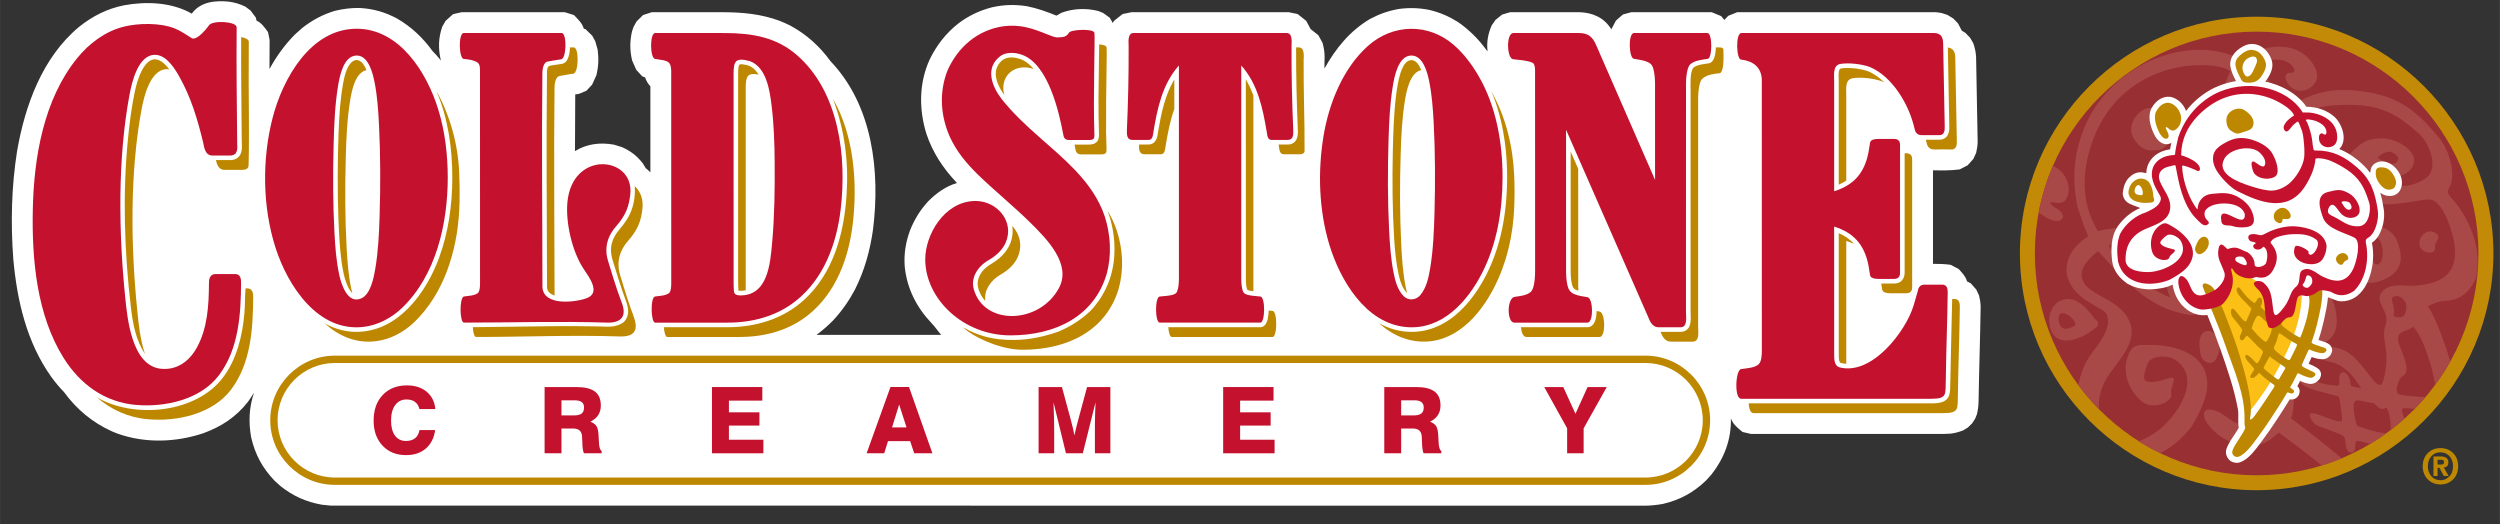<?xml version="1.0" encoding="UTF-8" standalone="no"?>
<!-- Created with Inkscape (http://www.inkscape.org/) -->

<svg
   xmlns:dc="http://purl.org/dc/elements/1.1/"
   xmlns:cc="http://creativecommons.org/ns#"
   xmlns:rdf="http://www.w3.org/1999/02/22-rdf-syntax-ns#"
   xmlns:svg="http://www.w3.org/2000/svg"
   xmlns="http://www.w3.org/2000/svg"
   xmlns:sodipodi="http://sodipodi.sourceforge.net/DTD/sodipodi-0.dtd"
   xmlns:inkscape="http://www.inkscape.org/namespaces/inkscape"
   width="125.707"
   height="26.35"
   viewBox="0 0 33.26 6.972"
   version="1.1"
   id="svg41580"
   inkscape:version="0.92.0 r15299"
   sodipodi:docname="cold stone creamery.svg">
  <rect x="0" y="0" width="33.26" height="6.972" fill="#333333" stroke="none"/>
  <defs
     id="defs41574">
    <clipPath
       id="clipPath6552"
       clipPathUnits="userSpaceOnUse">
      <path
         inkscape:connector-curvature="0"
         id="path6550"
         d="m 110.197,504.683 h 93.577 v 19.047 h -93.577 z" />
    </clipPath>
  </defs>
  <sodipodi:namedview
     id="base"
     pagecolor="#ffffff"
     bordercolor="#666666"
     borderopacity="1.0"
     inkscape:pageopacity="0.0"
     inkscape:pageshadow="2"
     inkscape:zoom="6.4310725"
     inkscape:cx="62.353519"
     inkscape:cy="12.675191"
     inkscape:document-units="mm"
     inkscape:current-layer="layer1"
     showgrid="false"
     fit-margin-top="0"
     fit-margin-left="0"
     fit-margin-right="0"
     fit-margin-bottom="0"
     units="px"
     inkscape:window-width="1280"
     inkscape:window-height="744"
     inkscape:window-x="-4"
     inkscape:window-y="-4"
     inkscape:window-maximized="1" />
  <g
     inkscape:label="Layer 1"
     inkscape:groupmode="layer"
     id="layer1"
     transform="translate(-56.074,-187.548)">
    <g
       id="g6546"
       transform="matrix(0.353,0,0,-0.353,17.315,372.429)">
      <g
         id="g6548"
         clip-path="url(#clipPath6552)">
        <g
           id="g6554"
           transform="translate(194.85,523.113)">
          <path
             d="m 0,0 c 4.915,0 8.923,-4.008 8.923,-8.923 0,-4.915 -4.008,-8.923 -8.923,-8.923 -4.915,0 -8.923,4.008 -8.923,8.923 C -8.923,-4.008 -4.915,0 0,0"
             style="fill:#c38a08;fill-opacity:1;fill-rule:evenodd;stroke:none"
             id="path6556"
             inkscape:connector-curvature="0" />
        </g>
        <g
           id="g6558"
           transform="translate(194.85,522.55)">
          <path
             d="m 0,0 c 4.605,0 8.36,-3.756 8.36,-8.361 0,-4.604 -3.755,-8.36 -8.36,-8.36 -4.605,0 -8.36,3.756 -8.36,8.36 C -8.36,-3.756 -4.605,0 0,0"
             style="fill:#982f32;fill-opacity:1;fill-rule:evenodd;stroke:none"
             id="path6560"
             inkscape:connector-curvature="0" />
        </g>
        <g
           id="g6562"
           transform="translate(196.145,511.021)">
          <path
             d="m 0,0 c -0.102,-0.073 -0.625,-0.142 -0.722,-0.052 -0.195,0.179 0.103,0.367 0.284,0.43 C -0.317,0.421 0.215,0.154 0,0 M 3.867,0.866 C 3.945,1.174 3.698,1.466 3.857,1.534 4.087,1.632 4.249,1.464 4.329,1.284 4.376,1.181 4.333,0.919 4.267,0.841 4.146,0.699 3.84,0.761 3.867,0.866 M 3.684,6.564 C 3.562,6.591 3.434,6.684 3.327,6.727 3.213,6.773 3.369,6.882 3.411,6.908 3.508,6.967 3.635,7.006 3.737,7.004 3.822,7.002 4.089,6.829 4.035,6.694 3.97,6.534 3.828,6.531 3.684,6.564 M 0.609,3.639 C 0.622,3.734 0.531,3.784 0.56,3.839 0.6,3.914 0.726,3.923 0.827,4.003 0.989,4.129 0.975,4.352 0.604,4.489 0.251,4.62 -0.003,4.405 -0.087,4.115 -0.199,3.725 0.1,3.501 0.227,3.485 0.342,3.47 0.579,3.437 0.609,3.639 m -5.261,3.666 c 0.224,0.288 0.535,0.461 0.386,0.857 C -4.411,8.547 -4.9,8.654 -5.257,8.658 -5.767,8.663 -6.191,8.022 -5.96,7.562 -5.835,7.313 -5.6,7.063 -5.304,7.054 c 0.347,-0.01 0.459,0.003 0.652,0.251 M 5.196,3.204 C 5.019,3.223 4.832,3.349 4.837,3.541 4.839,3.609 4.852,3.673 4.875,3.731 4.917,3.832 4.997,3.918 5.095,3.965 5.189,4.011 5.289,4.014 5.385,3.971 5.473,3.931 5.592,3.849 5.549,3.736 5.52,3.659 5.447,3.573 5.433,3.505 5.417,3.425 5.453,3.342 5.4,3.274 5.346,3.205 5.278,3.195 5.196,3.204 m -8.6,-3.864 c -0.046,0.269 -0.117,0.629 0.091,0.833 0.129,0.126 0.325,0.088 0.449,-0.046 0.245,-0.264 0.211,-0.74 -0.014,-1.003 -0.172,-0.202 -0.489,-0.003 -0.526,0.216 M -8.155,0.442 C -8.4,0.318 -8.616,0.232 -8.734,0.527 c -0.038,0.095 -0.037,0.25 0.014,0.338 0.014,0.025 0.045,0.052 0.079,0.055 0.197,0.015 0.464,-0.212 0.515,-0.395 0.008,-0.027 0,-0.069 -0.029,-0.083 m 0.278,-0.406 c -0.327,-0.14 -0.752,-0.26 -1.035,0.021 -0.119,0.119 -0.175,0.328 -0.196,0.489 -0.033,0.263 0.063,0.556 0.256,0.734 0.058,0.054 0.134,0.097 0.213,0.128 0.166,0.067 0.378,0.06 0.536,-0.025 0.3,-0.162 0.464,-0.354 0.666,-0.634 C -7.39,0.684 -7.294,0.645 -7.278,0.562 -7.257,0.446 -7.326,0.38 -7.421,0.318 -7.572,0.219 -7.716,0.105 -7.877,0.036 m -1.634,4.679 c 0.115,0.612 0.298,1.2 0.539,1.758 C -8.799,6.39 -8.647,6.264 -8.544,6.112 -8.359,5.838 -8.31,5.493 -8.487,5.198 -8.536,5.115 -8.628,5.087 -8.72,5.07 -8.801,5.055 -9.016,5.139 -9.072,5.075 -9.091,5.054 -9.055,5.018 -9.03,4.995 -8.973,4.944 -8.901,4.907 -8.834,4.862 -8.729,4.792 -8.651,4.735 -8.605,4.619 -8.574,4.54 -8.617,4.47 -8.681,4.428 -8.831,4.328 -9.145,4.466 -9.276,4.55 -9.35,4.597 -9.43,4.653 -9.511,4.715 m 4.581,-9.073 c -0.278,0.135 -0.547,0.285 -0.807,0.449 0.267,0.101 0.517,0.247 0.683,0.369 0.724,0.53 1.782,2.022 0.649,2.725 -0.245,0.153 -0.822,0.145 -0.981,-0.131 -0.047,-0.081 -0.229,-0.589 -0.112,-0.667 0.25,-0.168 0.741,0.048 0.969,0.097 0.25,0.053 -0.004,-0.39 0.006,-0.511 0.006,-0.082 0.035,-0.161 -0.008,-0.229 -0.199,-0.318 -0.789,-0.402 -1.08,-0.164 -0.552,0.452 -0.825,1.25 -0.448,1.912 0.143,0.251 0.362,0.223 0.632,0.23 0.762,0.018 1.857,-0.174 2.179,-0.98 0.047,-0.117 0.08,-0.278 0.09,-0.448 0.033,-0.549 -0.326,-1.203 -0.601,-1.666 -0.31,-0.403 -0.72,-0.758 -1.171,-0.986 M 1.911,-4.551 C 1.667,-4.653 1.417,-4.744 1.162,-4.823 c -0.471,0.378 -0.947,0.745 -1.438,1.107 -0.022,0.017 -0.097,0.071 -0.184,0.133 -0.215,-0.195 -0.435,-0.346 -0.522,-0.381 -0.787,-0.316 -1.691,0.062 -2.174,0.728 -0.174,0.241 -0.216,0.58 0.17,0.512 0.175,-0.032 0.281,-0.082 0.429,-0.181 0.325,-0.216 0.628,-0.518 1.017,-0.321 0.089,0.045 0.198,0.15 0.305,0.276 -0.161,0.105 -0.433,0.32 -0.445,0.336 -0.09,0.119 -0.034,0.24 0.1,0.271 0.205,0.046 0.36,0.05 0.528,-0.008 0.051,-0.015 0.115,-0.043 0.176,-0.075 0.031,0.057 0.055,0.108 0.069,0.149 0.111,0.322 0.192,0.889 -0.113,1.16 -0.457,0.404 -0.886,0.521 -1.115,1.105 -0.263,0.67 0.452,0.251 0.518,0.332 0.419,0.522 0.643,0.352 1.204,0.483 C 0.007,0.779 0.324,0.648 0.498,0.36 0.66,0.093 1.148,0.571 1.092,0.828 1.003,1.232 0.753,1.544 0.586,1.609 0.493,1.645 0.415,1.671 0.398,1.631 0.366,1.553 0.375,1.568 0.369,1.542 0.318,1.304 -0.016,1.135 -0.181,1.317 c -0.034,0.036 -0.034,0.067 -0.01,0.159 0.007,0.029 0.069,0.1 0.033,0.119 C -0.193,1.614 -0.327,1.581 -0.383,1.554 -0.515,1.49 -0.681,1.515 -0.777,1.687 c -0.081,0.144 0.126,0.321 0.303,0.388 0.109,0.04 0.21,0.075 0.288,0.103 0.137,0.048 0.23,0.226 0.304,0.348 0.309,0.514 0.856,1.065 1.39,1.333 0.668,0.335 1.766,0.663 2.354,0.01 C 3.989,3.728 4.141,3.341 4.135,2.975 4.125,2.417 3.546,2.184 3.299,2.111 2.809,1.964 2.271,2.104 2.17,2.696 2.13,2.931 2.985,2.972 3.092,2.883 3.122,2.858 3.119,2.801 3.153,2.782 3.547,2.559 3.577,3.763 3.13,3.815 2.503,3.889 1.954,3.566 1.451,3.212 1.293,3.1 0.748,2.648 0.668,2.326 0.604,2.072 0.679,2.101 0.832,2.041 1.485,1.783 1.702,1.282 1.723,0.662 1.743,0.083 1.408,-0.186 1.001,-0.297 0.786,-0.627 0.389,-0.743 0.231,-0.759 c -0.178,-0.044 -0.353,-0.048 -0.554,0.004 -0.034,0.009 -0.064,0.022 -0.093,0.037 -0.051,0.02 -0.1,0.045 -0.144,0.071 -0.019,0.006 -0.038,0.011 -0.059,0.013 -0.063,0.008 -0.057,-0.055 -0.026,-0.088 0.142,-0.146 0.342,-0.343 0.447,-0.518 C 0.177,-1.859 0.131,-2.535 0.045,-2.918 0.032,-2.959 0.014,-3.001 -0.008,-3.043 0.538,-3.447 1.248,-3.997 1.911,-4.551 M 6.004,-0.9 C 5.833,-1.205 5.645,-1.498 5.439,-1.777 5.375,-1.46 5.284,-1.076 5.221,-0.883 5.009,-0.232 4.837,0.121 4.716,0.267 4.673,0.318 4.631,0.365 4.592,0.41 4.585,0.405 4.579,0.399 4.572,0.393 4.412,0.215 3.99,0.295 4.039,-0.1 4.052,-0.374 4.585,-1.222 4.236,-1.433 4.061,-1.538 4.028,-1.726 3.98,-1.942 3.991,-1.994 4.001,-2.045 4.011,-2.092 4.035,-2.177 4.375,-2.188 4.547,-2.21 4.596,-2.222 4.841,-2.237 5.072,-2.239 4.94,-2.395 4.803,-2.545 4.66,-2.69 4.478,-2.674 4.324,-2.656 4.243,-2.666 4.207,-2.67 4.193,-2.674 4.184,-2.711 4.166,-2.792 4.233,-2.915 4.249,-2.998 4.255,-3.022 4.261,-3.044 4.266,-3.065 4.104,-3.21 3.935,-3.349 3.761,-3.482 c 10e-4,0.022 10e-4,0.049 0,0.08 -0.01,0.22 -0.032,0.548 -0.154,0.744 C 3.604,-2.653 3.6,-2.648 3.595,-2.643 3.521,-2.685 3.433,-2.707 3.359,-2.679 3.272,-2.613 3.193,-2.544 3.12,-2.473 3.028,-2.458 2.935,-2.446 2.848,-2.431 2.739,-2.404 2.42,-2.3 2.383,-2.448 2.31,-2.527 2.425,-3.221 2.492,-3.332 2.856,-3.455 3.235,-3.582 3.584,-3.614 3.39,-3.754 3.19,-3.886 2.984,-4.009 c -0.165,0.048 -0.32,0.09 -0.465,0.108 -0.117,0.014 -0.094,-0.15 -0.104,-0.261 -0.027,-0.3 -0.308,-0.19 -0.34,0.046 -0.014,0.109 -0.021,0.313 -0.088,0.39 -0.07,0.08 -0.866,0.357 -0.953,0.388 -0.166,0.061 -0.343,0.296 -0.325,0.426 0.01,0.163 0.478,-0.054 0.597,-0.093 0.197,-0.065 0.383,-0.164 0.588,-0.155 0.032,0.001 0.035,0.053 0.034,0.086 -0.005,0.147 -0.099,0.836 -0.133,0.849 -0.072,0.027 -0.12,0.029 -0.198,0.054 -0.387,0.126 -0.592,0.129 -0.97,0.286 -0.172,0.072 -0.331,0.203 -0.312,0.345 0.021,0.152 0.205,0.051 0.431,-0.04 0.364,-0.146 0.621,-0.216 0.997,-0.237 0.12,-0.006 0.066,0.279 0.083,0.372 0.005,0.024 0.044,0.125 0.113,0.134 0.069,0.01 0.171,-0.038 0.241,-0.183 0.05,-0.104 0.048,-0.191 0.079,-0.337 0.056,-0.016 0.21,-0.045 0.392,-0.079 -0.141,0.196 -0.272,0.389 -0.428,0.564 -0.186,0.165 -0.352,0.313 -0.591,0.388 -0.197,0.058 -0.766,0.124 -0.45,0.45 0.125,0.129 0.351,0.15 0.411,0.141 C 2.21,-0.46 2.462,-0.784 3.036,-1.528 3.385,-1.98 3.459,-1.787 3.54,-1.362 3.738,-0.326 3.358,-0.102 3.573,0.502 3.725,0.937 3.185,1.33 3.378,1.645 3.666,2.116 4.261,1.917 4.712,1.956 5.625,2.037 6.278,2.362 6.173,3.424 6.13,3.867 5.741,5.234 5.191,5.204 4.522,5.168 3.38,4.776 2.777,5.263 2.296,5.651 1.566,6.277 2.187,6.885 2.632,7.32 2.781,7.499 3.454,7.505 3.832,7.508 4.376,7.266 4.585,6.891 4.802,6.499 4.373,6.075 3.919,6.066 3.637,6.061 3.489,6.162 3.227,6.26 3.107,6.304 2.925,6.385 2.818,6.277 2.703,6.162 2.759,5.845 2.863,5.744 2.971,5.638 3.191,5.675 3.338,5.688 3.979,5.743 4.482,5.588 5.071,6.002 5.643,6.405 5.137,7.404 4.861,7.649 4.213,8.226 3.697,8.609 2.819,8.733 2.388,8.794 1.711,8.777 1.277,8.711 0.872,8.65 0.323,8.396 0.374,8.299 0.667,7.746 0.742,6.877 0.696,6.276 0.548,4.326 -1.314,4.003 -2.924,3.887 -3.505,3.845 -4.368,4.125 -4.77,4.336 c -0.488,0.255 -0.86,0.715 -0.722,1.268 0.072,0.291 0.259,0.594 0.407,0.816 0.319,0.474 0.751,0.717 1.29,0.844 0.695,0.162 1.246,0.1 1.618,-0.128 0.133,-0.082 0.435,-0.27 0.641,-0.51 C -1.229,6.27 -1.114,5.989 -1.602,5.628 -1.875,5.425 -2.397,5.276 -2.694,5.516 -2.78,5.585 -3.231,5.962 -3.03,6.084 c 0.105,0.064 0.806,-0.121 0.772,0.163 -0.039,0.317 -0.404,0.469 -0.668,0.539 -0.771,0.202 -1.84,-0.754 -1.817,-1.512 0.035,-1.16 1.608,-0.847 2.374,-0.669 0.404,0.093 0.805,0.201 1.186,0.372 0.403,0.182 0.709,0.57 0.881,1.006 0.223,0.569 0.237,1.518 -0.03,2.071 -0.106,0.218 -0.273,0.489 -0.537,0.842 -0.184,0.245 -0.356,0.48 -0.612,0.657 C -1.62,9.649 -1.845,9.883 -1.898,9.785 -1.951,9.686 -2.026,9.455 -2.044,9.303 -2.068,9.097 -2.092,8.743 -2.348,8.889 -2.477,8.963 -2.52,9.065 -2.521,9.237 c -10e-4,0.232 0.071,0.417 0.155,0.633 0.027,0.07 0.089,0.154 0.067,0.17 -0.421,0.305 -1.453,0.244 -1.931,0.151 C -5.754,9.895 -6.912,8.93 -7.462,7.459 -7.701,6.819 -7.834,6.091 -7.756,5.407 -7.703,4.944 -7.553,4.48 -7.323,4.088 -7.294,4.038 -7.296,4.002 -7.237,4.017 -7.119,4.046 -6.855,4.124 -6.431,4.121 -5.682,4.115 -5.589,3.638 -5.935,3.672 -5.996,3.665 -6.553,3.595 -6.777,3.515 -6.866,3.483 -6.886,3.465 -6.837,3.391 -6.428,2.779 -5.789,2.2 -5.171,1.82 -5.021,1.729 -4.507,1.454 -4.554,1.54 -4.809,2.012 -4.717,2.539 -4.277,2.867 -3.656,3.33 -3.232,3.639 -2.418,3.572 -1.96,3.535 -1.59,3.407 -1.237,3.071 -0.947,2.795 -0.796,2.501 -1.21,2.174 -1.466,1.972 -1.776,1.808 -2.014,1.767 -2.297,1.718 -2.556,1.36 -2.813,1.66 -3.682,2.675 -1.411,1.973 -1.654,2.689 -1.72,2.882 -1.867,2.959 -2.05,3.017 -2.709,3.225 -3.911,2.499 -4.054,1.843 -4.068,1.78 -4.121,1.529 -3.828,1.32 -3.675,1.21 -3.32,1.256 -3.493,0.973 -3.64,0.735 -4.062,0.904 -4.264,0.95 -5.265,1.184 -6.149,2.013 -6.82,2.763 -6.957,2.916 -7.213,3.191 -7.254,3.245 -7.287,3.289 -7.579,2.985 -7.693,2.853 -7.984,2.517 -7.961,2.114 -7.6,1.837 c 0.526,-0.401 1.217,-0.555 1.507,-1.219 0.327,-0.748 -0.35,-1.413 -0.739,-1.975 -0.31,-0.448 -0.444,-0.893 -0.41,-1.34 -0.28,0.283 -0.539,0.585 -0.776,0.905 0.096,0.523 0.328,1.027 0.682,1.423 0.213,0.322 0.489,0.698 0.433,1.079 -0.028,0.189 -0.082,0.256 -0.237,0.343 -0.584,0.326 -1.202,0.656 -1.318,1.388 -0.044,0.562 0.273,0.996 0.714,1.307 0.118,0.068 0.111,0.078 0.051,0.189 -0.142,0.324 -0.247,0.655 -0.355,0.992 -0.261,1.238 -0.088,2.448 0.543,3.557 0.569,0.962 1.522,1.726 2.594,2.1 0.966,0.337 2.085,0.381 3.01,-0.099 0.21,0.129 0.411,0.251 0.645,0.331 0.725,0.249 1.503,0.199 1.973,-0.359 C 0.896,10.247 1.087,9.903 0.921,9.627 0.668,9.206 0.09,9.179 -0.149,9.621 c -0.052,0.096 -0.084,0.164 -0.044,0.27 0.048,0.13 0.197,0.052 0.298,0.107 0.034,0.019 0.018,0.122 0.003,0.148 -0.198,0.348 -0.608,0.358 -0.968,0.305 -0.26,-0.038 -0.718,-0.238 -0.592,-0.298 0.097,-0.047 0.255,-0.159 0.351,-0.243 0.266,-0.232 0.507,-0.455 0.718,-0.738 0.105,-0.141 0.21,-0.283 0.34,-0.403 C 0.004,8.725 0.068,8.77 0.121,8.802 1.042,9.358 1.901,9.431 3.031,9.221 4.266,8.991 4.911,8.327 5.578,7.534 5.951,7.09 6.262,6.108 5.945,5.626 5.895,5.491 5.907,5.439 5.993,5.319 6.735,4.532 7.232,3.301 6.963,2.213 6.73,1.704 6.347,1.379 5.763,1.384 5.634,1.383 5.33,1.274 5.153,1.177 5.282,1.009 5.444,0.685 5.663,0.118 5.789,-0.237 5.903,-0.568 6.004,-0.9"
             style="fill:#a84947;fill-opacity:1;fill-rule:evenodd;stroke:none"
             id="path6564"
             inkscape:connector-curvature="0" />
        </g>
        <g
           id="g6566"
           transform="translate(197.208,509.811)">
          <path
             d="m 0,0 c 0.094,-0.133 0.084,-0.208 0.017,-0.352 -0.103,-0.122 -0.228,-0.205 -0.399,-0.183 -0.115,0.019 -0.233,0.062 -0.34,0.109 -0.034,-0.067 -0.066,-0.135 -0.102,-0.201 0.092,-0.082 0.103,-0.188 0.067,-0.3 -0.065,-0.15 -0.193,-0.219 -0.355,-0.193 -0.166,-0.274 -0.338,-0.542 -0.515,-0.809 -0.16,-0.24 -0.321,-0.48 -0.495,-0.71 -0.091,-0.121 -0.179,-0.245 -0.274,-0.364 -0.173,-0.212 -0.373,-0.433 -0.646,-0.507 -0.138,-0.007 -0.194,0.005 -0.315,0.073 -0.137,0.136 -0.196,0.273 -0.132,0.473 0.078,0.204 0.211,0.386 0.33,0.567 0.044,0.067 0.093,0.138 0.126,0.211 -0.046,0.233 0.01,0.478 -0.034,0.711 -0.151,0.791 -0.383,1.457 -0.648,2.215 -0.156,0.444 -0.322,0.884 -0.501,1.318 -0.373,-0.045 -0.685,0.091 -0.944,0.361 -0.211,0.233 -0.317,0.484 -0.366,0.787 -0.238,-0.128 -0.582,-0.173 -0.85,-0.18 -0.319,0.004 -0.592,0.063 -0.867,0.222 -0.283,0.203 -0.515,0.475 -0.561,0.837 -0.028,0.23 -0.038,0.455 -0.012,0.686 0.034,0.257 0.096,0.449 0.244,0.66 0.213,0.287 0.491,0.523 0.823,0.66 -0.172,0.081 -0.374,0.116 -0.517,0.242 -0.09,0.08 -0.149,0.215 -0.137,0.334 0.02,0.201 0.085,0.42 0.228,0.563 0.19,0.188 0.379,0.259 0.657,0.172 0.006,0.26 0.113,0.479 0.307,0.652 0.172,0.143 0.372,0.218 0.59,0.25 0.014,0.083 0.03,0.165 0.047,0.246 -0.047,-0.039 -0.121,-0.051 -0.181,-0.057 -0.217,0.01 -0.362,0.172 -0.459,0.359 -0.13,0.267 -0.231,0.574 -0.158,0.872 0.054,0.176 0.169,0.327 0.314,0.438 0.137,0.096 0.279,0.138 0.444,0.12 0.277,-0.05 0.5,-0.272 0.594,-0.532 0.281,0.364 0.651,0.668 1.064,0.871 0.26,0.121 0.536,0.212 0.82,0.254 -0.097,0.187 -0.194,0.379 -0.217,0.592 -0.032,0.363 0.294,0.655 0.607,0.772 0.343,0.113 0.651,-0.053 0.836,-0.331 0.101,-0.155 0.162,-0.313 0.141,-0.501 -0.029,-0.197 -0.138,-0.404 -0.269,-0.553 0.389,-0.077 0.752,-0.232 1.074,-0.462 0.181,-0.136 0.353,-0.295 0.48,-0.484 C -0.088,9.905 0.299,9.782 0.596,9.507 0.876,9.226 1.078,8.635 0.755,8.314 1.192,8.142 1.633,7.792 1.923,7.418 1.926,7.552 1.967,7.668 2.074,7.755 2.466,8.023 2.931,7.666 3.069,7.301 3.226,6.886 2.995,6.449 2.512,6.563 2.433,6.585 2.363,6.621 2.298,6.671 2.361,6.462 2.4,6.247 2.434,6.032 2.48,5.698 2.402,5.33 2.231,5.041 2.164,4.937 2.09,4.85 1.986,4.783 2.029,4.57 2.041,4.353 2.026,4.137 1.979,3.455 1.632,2.563 0.817,2.574 0.618,2.589 0.504,2.675 0.329,2.726 0.304,2.434 0.243,2.148 0.179,1.863 0.121,1.611 0.055,1.361 -0.028,1.116 0.133,1.06 0.322,1.03 0.437,0.892 0.507,0.768 0.501,0.69 0.435,0.564 0.362,0.459 0.275,0.407 0.148,0.392 0.005,0.384 -0.151,0.428 -0.285,0.475 -0.323,0.391 -0.36,0.307 -0.398,0.223 -0.259,0.156 -0.116,0.107 0,0"
             style="fill:#ffffff;fill-opacity:1;fill-rule:evenodd;stroke:none"
             id="path6568"
             inkscape:connector-curvature="0" />
        </g>
        <g
           id="g6570"
           transform="translate(196.552,512.711)">
          <path
             d="m 0,0 c 0,-1.243 -0.599,-2.403 -1.215,-3.422 -0.152,-0.252 -0.573,-0.867 -0.776,-1.061 -0.086,-0.082 -0.191,0.864 -0.206,1.031 -0.069,0.783 -0.435,1.783 -0.742,2.482 -0.141,0.321 -0.313,0.466 -0.255,0.731 0.023,0.103 0.161,0.275 0.233,0.406 0.115,0.212 0.21,0.505 0.186,0.816 C -2.792,1.206 -2.193,0.838 -2.137,0.782 -1.955,0.6 -1.821,0.467 -1.502,0.332 -1.124,-1.193 -1.194,-1.547 0,0"
             style="fill:#fbbf16;fill-opacity:1;fill-rule:evenodd;stroke:none"
             id="path6572"
             inkscape:connector-curvature="0" />
        </g>
        <g
           id="g6574"
           transform="translate(193.427,512.451)">
          <path
             d="M 0,0 C 0.243,-0.564 0.659,-1.63 0.858,-2.371 1.023,-2.887 1.277,-3.901 1.186,-4.397 1.183,-4.412 1.153,-4.53 1.189,-4.522 1.25,-4.51 1.314,-4.426 1.348,-4.38 1.606,-4.032 1.833,-3.674 2.07,-3.317 2.124,-3.236 2.088,-3.218 2.007,-3.164 1.902,-3.095 1.753,-2.965 1.665,-2.899 1.602,-2.851 1.529,-2.75 1.502,-2.771 1.362,-2.93 1.315,-2.959 1.229,-2.954 1.141,-2.95 1.193,-2.845 1.226,-2.803 c 0.044,0.057 0.063,0.103 0.098,0.158 0.013,0.02 -0.004,0.06 -0.039,0.092 -0.049,0.067 -0.093,0.111 -0.199,0.229 -0.083,0.094 -0.162,0.287 0.005,0.226 0.025,-0.014 0.079,-0.065 0.114,-0.091 0.107,-0.091 0.1,-0.122 0.214,-0.209 0.032,-0.027 0.119,0.105 0.156,0.21 0.021,0.058 0.085,0.172 0.087,0.218 0.001,0.022 -0.04,0.067 -0.054,0.083 -0.215,0.168 -0.363,0.381 -0.524,0.506 -0.053,0.042 -0.091,-0.046 -0.129,-0.098 -0.102,-0.14 -0.208,-0.003 -0.154,0.124 0.025,0.058 0.082,0.161 0.072,0.219 -0.011,0.06 -0.323,0.433 -0.357,0.475 -0.064,0.079 -0.082,0.247 -0.034,0.306 0.053,0.078 0.22,-0.168 0.267,-0.223 0.079,-0.09 0.141,-0.194 0.246,-0.251 0.016,-0.008 0.032,0.016 0.042,0.033 0.041,0.074 0.199,0.443 0.186,0.46 -0.028,0.034 -0.052,0.05 -0.082,0.085 C 0.986,-0.073 0.886,-0.011 0.745,0.178 0.681,0.265 0.641,0.377 0.693,0.441 0.749,0.511 0.81,0.405 0.895,0.294 1.032,0.114 1.138,0.003 1.318,-0.118 1.375,-0.157 1.434,0 1.469,0.041 1.478,0.051 1.528,0.089 1.565,0.074 1.602,0.058 1.638,0.004 1.63,-0.088 1.624,-0.155 1.597,-0.197 1.569,-0.279 1.625,-0.338 1.947,-0.609 2.07,-0.736 2.109,-0.771 2.137,-0.706 2.151,-0.667 2.204,-0.5 2.448,-0.529 2.432,-0.671 2.421,-0.762 2.385,-0.852 2.359,-0.927 2.346,-0.976 2.511,-1.083 2.589,-1.145 2.63,-1.185 3.051,-1.46 3.068,-1.424 c 0.065,0.134 0.208,0.559 0.249,0.736 0.087,0.386 0.107,0.611 0.09,0.72 C 3.389,0.149 3.361,0.248 3.381,0.312 3.437,0.491 3.638,0.489 3.739,0.506 3.885,0.53 3.962,0.429 3.832,-0.323 3.743,-0.762 3.661,-1.134 3.51,-1.556 3.504,-1.575 3.499,-1.595 3.493,-1.615 3.484,-1.646 3.604,-1.688 3.646,-1.706 3.716,-1.734 3.799,-1.751 3.879,-1.785 3.934,-1.801 4.074,-1.827 4.052,-1.918 4.016,-2 3.951,-2.025 3.874,-2.018 3.739,-2.007 3.556,-1.948 3.453,-1.898 3.409,-1.879 3.402,-1.849 3.355,-1.949 3.29,-2.089 3.193,-2.315 3.144,-2.415 3.124,-2.457 3.117,-2.487 3.134,-2.504 3.231,-2.602 3.539,-2.69 3.623,-2.774 3.685,-2.842 3.552,-2.949 3.462,-2.949 3.399,-2.948 3.171,-2.877 3.007,-2.782 2.973,-2.763 2.973,-2.769 2.941,-2.825 2.879,-2.936 2.78,-3.157 2.737,-3.218 2.683,-3.295 2.673,-3.319 2.72,-3.345 2.754,-3.36 2.78,-3.381 2.826,-3.425 2.851,-3.449 2.822,-3.535 2.759,-3.537 2.714,-3.541 2.648,-3.52 2.609,-3.501 2.582,-3.489 2.568,-3.509 2.547,-3.546 2.353,-3.881 2.141,-4.205 1.924,-4.532 1.789,-4.736 1.647,-4.945 1.501,-5.14 1.314,-5.387 1.03,-5.82 0.742,-5.922 0.602,-5.971 0.468,-5.839 0.51,-5.696 c 0.073,0.248 0.443,0.675 0.482,0.863 -0.03,0.111 -0.03,0.19 -0.027,0.303 0.025,0.943 -0.403,1.895 -0.669,2.658 -0.166,0.479 -0.345,0.942 -0.54,1.412 -0.016,0.037 -0.131,0.301 -0.148,0.337 z m 2.087,-1.868 c -0.015,0.023 -0.025,0.048 -0.01,0.076 0.071,0.167 0.083,0.173 0.131,0.346 0.017,0.046 0.02,0.126 0.054,0.161 0.014,0.016 0.023,0.013 0.042,0.005 C 2.36,-1.305 2.465,-1.391 2.587,-1.474 2.684,-1.54 2.794,-1.603 2.899,-1.658 2.925,-1.671 2.965,-1.684 2.929,-1.76 2.862,-1.898 2.795,-2.041 2.696,-2.233 2.672,-2.27 2.652,-2.299 2.591,-2.264 2.44,-2.176 2.17,-1.994 2.087,-1.868 m -0.348,0.284 c -0.18,0.119 -0.343,0.31 -0.5,0.494 0,0.074 0.149,0.452 0.209,0.469 C 1.51,-0.559 1.637,-0.705 1.683,-0.75 1.771,-0.825 1.875,-0.903 1.951,-0.991 1.964,-1.004 1.991,-1.06 1.991,-1.088 1.994,-1.221 1.907,-1.39 1.847,-1.502 1.795,-1.599 1.774,-1.592 1.739,-1.584 M 2.142,-2.96 C 2.07,-2.897 1.735,-2.662 1.689,-2.585 1.673,-2.558 1.782,-2.377 1.8,-2.341 1.835,-2.292 1.874,-2.208 1.906,-2.15 1.921,-2.123 1.941,-2.167 1.98,-2.194 2.104,-2.278 2.294,-2.422 2.454,-2.524 2.473,-2.536 2.523,-2.56 2.488,-2.621 2.443,-2.698 2.329,-2.883 2.273,-2.986 2.241,-3.043 2.184,-2.985 2.142,-2.96 m -2.366,3.405 c 0.052,-0.057 0.122,-0.177 0.118,-0.219 -0.01,-0.124 -0.269,-0.105 -0.347,-0.085 -0.03,0.008 -0.158,0.345 -0.16,0.36 -0.009,0.086 0.055,0.129 0.13,0.104 0.115,-0.037 0.193,-0.081 0.259,-0.16"
             style="fill:#bd8800;fill-opacity:1;fill-rule:evenodd;stroke:none"
             id="path6576"
             inkscape:connector-curvature="0" />
        </g>
        <g
           id="g6578"
           transform="translate(199.646,516.656)">
          <path
             d="M 0,0 C -0.147,0.102 -0.273,0.302 -0.298,0.445 -0.317,0.55 -0.33,0.732 -0.208,0.767 -0.13,0.789 -0.043,0.782 0.036,0.765 0.16,0.737 0.255,0.649 0.327,0.542 0.384,0.456 0.451,0.336 0.458,0.229 0.465,0.133 0.417,-0.005 0.316,-0.039 0.198,-0.078 0.104,-0.073 0,0 m -1.704,-2.861 c -0.082,0.061 -0.137,0.179 -0.077,0.272 0.021,0.034 0.046,0.061 0.075,0.083 0.05,0.038 0.115,0.057 0.178,0.051 0.06,-0.005 0.11,-0.033 0.145,-0.083 0.032,-0.046 0.067,-0.121 0.012,-0.165 -0.037,-0.03 -0.099,-0.05 -0.127,-0.08 -0.031,-0.034 -0.037,-0.087 -0.084,-0.104 -0.047,-0.019 -0.084,-0.003 -0.122,0.026 m -3.451,7.063 c -0.078,0.002 -0.139,0.149 -0.157,0.205 -0.045,0.144 -0.005,0.308 0.1,0.417 0.083,0.086 0.349,0.223 0.416,0.047 C -4.778,4.825 -4.778,4.765 -4.795,4.718 -4.839,4.601 -4.89,4.486 -4.947,4.375 -4.987,4.298 -5.057,4.2 -5.155,4.202 M -5.258,3.987 c -0.052,0.015 -0.093,0.047 -0.118,0.094 -0.09,0.175 -0.189,0.347 -0.217,0.543 -0.005,0.039 -0.004,0.079 0.003,0.117 0.031,0.154 0.13,0.225 0.243,0.323 0.05,0.044 0.113,0.072 0.173,0.102 0.07,0.035 0.144,0.043 0.221,0.037 C -4.819,5.191 -4.698,5.128 -4.614,5.021 -4.542,4.931 -4.472,4.819 -4.45,4.703 -4.417,4.532 -4.529,4.336 -4.621,4.204 -4.676,4.124 -4.768,4.038 -4.861,4.005 -4.966,3.968 -5.148,3.953 -5.258,3.987 m -3.874,-4.259 c -0.158,0.012 -0.29,0.033 -0.261,0.214 0.009,0.058 0.056,0.135 0.107,0.163 0.014,0.008 0.038,0.012 0.055,0.004 0.102,-0.051 0.167,-0.243 0.138,-0.348 -0.004,-0.016 -0.021,-0.035 -0.039,-0.033 m 0.017,-0.283 c -0.203,0.027 -0.449,0.094 -0.505,0.317 -0.024,0.094 0.01,0.214 0.047,0.3 0.062,0.14 0.196,0.257 0.344,0.287 0.045,0.01 0.096,0.009 0.144,0.001 0.102,-0.016 0.205,-0.082 0.258,-0.172 0.1,-0.169 0.125,-0.312 0.141,-0.51 0.004,-0.047 0.041,-0.095 0.024,-0.141 -0.024,-0.063 -0.078,-0.076 -0.143,-0.078 -0.104,-0.005 -0.21,-0.018 -0.31,-0.004 m 5.269,-0.731 c 0.035,0.042 0.005,0.094 0.035,0.113 0.042,0.025 0.107,-0.008 0.181,0.002 0.118,0.014 0.177,0.128 0.034,0.307 -0.136,0.169 -0.326,0.138 -0.453,0.019 -0.171,-0.159 -0.089,-0.359 -0.031,-0.405 0.052,-0.041 0.16,-0.128 0.234,-0.036 m -3.26,-0.94 c 0.057,0.147 0.128,0.346 0.291,0.386 0.102,0.024 0.187,-0.053 0.209,-0.156 0.043,-0.203 -0.115,-0.429 -0.304,-0.492 -0.145,-0.049 -0.243,0.143 -0.196,0.262 m -1.105,4.083 c -0.104,-0.005 -0.218,0.156 -0.258,0.237 -0.109,0.219 -0.237,0.577 -0.107,0.807 0.135,0.24 0.381,0.416 0.645,0.24 C -7.768,3.032 -7.654,2.839 -7.644,2.65 -7.634,2.46 -7.712,2.274 -7.886,2.181 -7.936,2.154 -7.989,2.168 -8.04,2.187 -8.085,2.204 -8.166,2.308 -8.213,2.293 -8.228,2.289 -8.221,2.26 -8.216,2.241 -8.203,2.199 -8.178,2.159 -8.158,2.117 -8.127,2.052 -8.105,2.001 -8.117,1.929 -8.125,1.881 -8.167,1.859 -8.211,1.857 m 2.848,0.231 c 0.196,0.076 0.401,0.069 0.445,0.309 0.042,0.234 -0.168,0.432 -0.344,0.54 C -5.513,3.09 -5.913,2.898 -5.935,2.602 -5.947,2.442 -5.904,2.249 -5.761,2.157 -5.592,2.049 -5.533,2.022 -5.363,2.088"
             style="fill:#bd8800;fill-opacity:1;fill-rule:evenodd;stroke:none"
             id="path6580"
             inkscape:connector-curvature="0" />
        </g>
        <g
           id="g6582"
           transform="translate(194.42,513.748)">
          <path
             d="m 0,0 c -0.072,-0.006 -0.352,0.115 -0.373,0.188 -0.043,0.147 0.16,0.151 0.268,0.129 C -0.032,0.302 0.152,0.013 0,0 m 2.171,-0.717 c 0.13,0.13 0.094,0.347 0.193,0.334 0.143,-0.02 0.173,-0.152 0.16,-0.264 C 2.516,-0.712 2.417,-0.829 2.361,-0.848 2.26,-0.883 2.126,-0.761 2.171,-0.717 M 3.769,2.158 C 3.717,2.207 3.681,2.292 3.641,2.344 3.598,2.401 3.708,2.409 3.736,2.409 3.801,2.409 3.876,2.391 3.926,2.36 3.967,2.333 4.048,2.169 3.981,2.118 3.902,2.058 3.831,2.099 3.769,2.158 M 0.407,-0.443 c -0.204,-0.101 -0.435,-0.04 -0.517,-0.001 -0.102,0.031 -0.189,0.081 -0.274,0.166 -0.014,0.014 -0.025,0.03 -0.035,0.046 -0.019,0.025 -0.036,0.051 -0.05,0.078 -0.008,0.008 -0.016,0.016 -0.025,0.024 -0.029,0.022 -0.045,-0.01 -0.039,-0.036 0.027,-0.115 0.067,-0.271 0.068,-0.389 0.002,-0.418 -0.221,-0.739 -0.378,-0.902 -0.191,-0.174 -0.709,-0.231 -0.818,-0.214 -0.483,0.077 -0.819,0.531 -0.86,1.005 -0.015,0.17 0.065,0.351 0.235,0.202 0.078,-0.068 0.115,-0.123 0.159,-0.216 0.097,-0.203 0.158,-0.443 0.409,-0.461 0.16,-0.011 0.533,0.16 0.644,0.253 0.15,0.127 0.359,0.384 0.288,0.608 -0.107,0.335 -0.284,0.52 -0.225,0.877 0.068,0.41 0.298,-0.01 0.355,0.012 C -0.294,0.743 -0.233,0.592 0.083,0.49 0.234,0.384 0.353,0.225 0.353,0.031 0.354,-0.15 0.738,-0.057 0.786,0.087 0.862,0.313 0.83,0.541 0.767,0.623 0.731,0.668 0.701,0.704 0.681,0.69 0.641,0.661 0.65,0.665 0.64,0.654 0.544,0.552 0.328,0.567 0.3,0.706 0.295,0.734 0.304,0.749 0.343,0.788 0.355,0.799 0.407,0.817 0.395,0.836 0.383,0.857 0.307,0.88 0.271,0.883 0.187,0.89 0.112,0.952 0.115,1.066 0.118,1.161 0.273,1.187 0.381,1.168 0.446,1.155 0.507,1.143 0.553,1.133 0.636,1.116 0.734,1.177 0.807,1.215 1.113,1.378 1.547,1.489 1.89,1.464 2.32,1.432 2.961,1.268 3.059,0.771 3.08,0.663 3.04,0.427 2.929,0.247 2.759,-0.026 2.403,0.031 2.259,0.067 1.973,0.14 1.748,0.369 1.874,0.692 1.923,0.82 2.358,0.587 2.385,0.511 2.393,0.49 2.374,0.463 2.386,0.443 2.514,0.216 2.886,0.803 2.68,0.961 2.392,1.184 2.024,1.186 1.67,1.16 1.559,1.152 1.155,1.089 1.02,0.954 0.914,0.847 0.959,0.839 1.017,0.764 1.264,0.443 1.223,0.13 1.049,-0.183 0.888,-0.475 0.642,-0.509 0.407,-0.443 m 0.028,-0.159 c 0.1,0.027 0.218,-0.03 0.245,-0.052 0.278,-0.229 0.307,-0.464 0.37,-1.002 0.039,-0.328 0.133,-0.254 0.299,-0.068 0.405,0.455 0.283,0.678 0.569,0.914 0.204,0.17 0.053,0.525 0.242,0.623 0.282,0.148 0.518,-0.127 0.753,-0.241 0.475,-0.231 0.895,-0.263 1.158,0.294 C 4.181,0.098 4.394,0.89 4.113,1.038 3.771,1.218 3.089,1.362 2.935,1.783 2.812,2.117 2.636,2.644 3.123,2.76 3.472,2.844 3.599,2.889 3.934,2.691 4.122,2.581 4.32,2.3 4.312,2.052 4.304,1.795 3.965,1.712 3.738,1.842 3.597,1.923 3.553,2.016 3.453,2.143 3.407,2.2 3.341,2.294 3.255,2.272 3.164,2.249 3.098,2.076 3.12,1.995 3.142,1.911 3.262,1.864 3.338,1.827 3.672,1.664 3.875,1.438 4.289,1.468 4.692,1.498 4.738,2.143 4.674,2.346 4.523,2.824 4.382,3.166 3.984,3.488 3.788,3.646 3.448,3.838 3.214,3.934 2.995,4.024 2.648,4.061 2.645,3.998 2.626,3.637 2.406,3.185 2.205,2.9 1.553,1.979 0.536,2.371 -0.296,2.791 -0.595,2.942 -0.94,3.337 -1.076,3.56 -1.242,3.831 -1.29,4.169 -1.058,4.402 -0.936,4.525 -0.754,4.62 -0.615,4.685 -0.316,4.826 -0.03,4.818 0.274,4.721 0.666,4.595 0.921,4.401 1.037,4.178 1.079,4.098 1.172,3.915 1.204,3.735 1.25,3.468 1.223,3.295 0.875,3.261 0.68,3.241 0.377,3.323 0.301,3.529 0.279,3.589 0.167,3.909 0.303,3.91 0.374,3.91 0.666,3.611 0.733,3.762 0.808,3.931 0.673,4.114 0.562,4.227 0.241,4.555 -0.572,4.399 -0.785,4.017 -1.111,3.432 -0.24,3.121 0.192,2.982 0.42,2.909 0.65,2.842 0.89,2.815 1.143,2.785 1.41,2.887 1.624,3.052 1.903,3.267 2.191,3.733 2.223,4.085 2.235,4.224 2.232,4.409 2.206,4.662 2.188,4.838 2.173,5.005 2.098,5.168 2.058,5.257 2.016,5.439 1.961,5.407 1.905,5.373 1.799,5.281 1.745,5.211 1.673,5.117 1.556,4.948 1.472,5.097 1.43,5.171 1.439,5.234 1.49,5.32 1.558,5.435 1.648,5.506 1.754,5.587 1.788,5.614 1.844,5.638 1.838,5.652 1.72,5.928 1.191,6.203 0.926,6.299 0.084,6.604 -0.775,6.47 -1.483,5.904 -1.791,5.659 -2.073,5.338 -2.237,4.976 -2.348,4.73 -2.411,4.456 -2.414,4.194 c 0,-0.033 -0.011,-0.05 0.022,-0.06 0.067,-0.021 0.221,-0.06 0.43,-0.188 0.369,-0.225 0.274,-0.489 0.112,-0.369 -0.032,0.014 -0.328,0.145 -0.463,0.172 -0.054,0.01 -0.069,0.007 -0.066,-0.044 0.021,-0.424 0.165,-0.9 0.359,-1.272 0.047,-0.089 0.22,-0.377 0.222,-0.321 0.014,0.309 0.215,0.543 0.53,0.575 0.445,0.045 0.747,0.072 1.13,-0.202 C 0.077,2.331 0.223,2.158 0.298,1.887 0.36,1.665 0.347,1.474 0.046,1.435 -0.141,1.411 -0.343,1.422 -0.473,1.472 -0.628,1.531 -0.863,1.431 -0.901,1.656 -1.03,2.416 -0.114,1.395 -0.022,1.822 0.003,1.937 -0.047,2.018 -0.121,2.101 -0.385,2.4 -1.195,2.397 -1.461,2.114 -1.486,2.086 -1.587,1.978 -1.504,1.788 -1.461,1.688 -1.271,1.605 -1.441,1.518 -1.584,1.443 -1.743,1.651 -1.829,1.734 -2.255,2.146 -2.448,2.819 -2.557,3.389 -2.58,3.505 -2.625,3.718 -2.629,3.757 -2.633,3.788 -2.867,3.724 -2.963,3.693 -3.206,3.612 -3.315,3.406 -3.218,3.162 -3.076,2.807 -2.78,2.527 -2.833,2.112 -2.893,1.645 -3.425,1.516 -3.785,1.353 -4.292,1.123 -4.522,0.733 -4.51,0.185 c 0.009,-0.411 0.65,-0.468 0.959,-0.439 0.515,0.047 1.481,0.473 1.129,1.156 C -2.498,1.05 -2.786,1.217 -2.947,1.128 -2.994,1.102 -3.235,0.904 -3.2,0.831 -3.126,0.674 -2.819,0.635 -2.691,0.592 -2.552,0.544 -2.809,0.4 -2.84,0.337 -2.861,0.295 -2.87,0.247 -2.911,0.226 -3.104,0.127 -3.422,0.261 -3.495,0.465 -3.634,0.852 -3.533,1.329 -3.15,1.544 -3.004,1.626 -2.905,1.548 -2.769,1.471 -2.386,1.253 -1.902,0.834 -1.98,0.34 -1.992,0.268 -2.024,0.179 -2.069,0.092 c -0.146,-0.282 -0.518,-0.5 -0.791,-0.647 -0.731,-0.289 -1.712,-0.19 -1.933,0.684 -0.048,0.359 -0.055,0.712 0.078,1.055 0.205,0.373 0.562,0.679 0.974,0.807 0.201,0.097 0.449,0.202 0.534,0.407 0.042,0.101 0.035,0.151 -0.016,0.24 -0.192,0.334 -0.4,0.68 -0.241,1.077 0.145,0.291 0.43,0.412 0.741,0.435 0.079,-0.001 0.078,0.006 0.081,0.079 0.026,0.203 0.072,0.398 0.119,0.596 0.237,0.691 0.682,1.238 1.323,1.6 0.567,0.308 1.265,0.404 1.907,0.271 C 1.284,6.577 1.851,6.267 2.167,5.755 2.309,5.757 2.445,5.758 2.584,5.728 3.017,5.636 3.388,5.38 3.455,4.965 3.481,4.807 3.473,4.58 3.309,4.493 3.059,4.36 2.765,4.518 2.778,4.807 2.781,4.87 2.785,4.914 2.836,4.954 2.899,5.004 2.949,4.922 3.015,4.919 3.038,4.918 3.06,4.973 3.061,4.991 3.066,5.222 2.865,5.348 2.672,5.429 2.532,5.487 2.246,5.524 2.29,5.457 2.324,5.405 2.37,5.302 2.392,5.232 2.455,5.039 2.508,4.857 2.529,4.654 2.539,4.553 2.549,4.452 2.577,4.354 2.588,4.318 2.633,4.322 2.669,4.322 3.289,4.324 3.736,4.105 4.233,3.667 4.777,3.187 4.899,2.667 4.994,2.076 5.048,1.746 4.91,1.168 4.611,1.023 4.546,0.971 4.536,0.942 4.543,0.857 4.677,0.248 4.559,-0.51 4.103,-0.968 3.837,-1.151 3.551,-1.199 3.263,-1.023 3.178,-0.972 2.88,-0.924 2.811,-0.953 2.682,-1.006 2.631,-1.12 2.38,-1.16 2.248,-1.201 2.063,-1.036 1.97,-1.246 1.895,-1.386 1.908,-1.964 1.672,-1.965 1.448,-1.965 1.388,-2.268 1.073,-2.363 1.008,-2.383 0.912,-2.377 0.869,-2.322 0.724,-1.959 0.761,-1.638 0.701,-1.325 0.658,-1.189 0.62,-1.066 0.524,-0.958 0.444,-0.871 0.182,-0.669 0.435,-0.602"
             style="fill:#c4122e;fill-opacity:1;fill-rule:evenodd;stroke:none"
             id="path6584"
             inkscape:connector-curvature="0" />
        </g>
        <g
           id="g6586"
           transform="translate(171.826,504.683)">
          <path
             d="m 0,0 -49.572,0.004 -0.325,0.033 c -0.599,0.108 -1.079,0.322 -1.558,0.7 l -0.228,0.207 c -0.456,0.479 -0.729,0.983 -0.879,1.628 -0.104,0.578 -0.082,1.128 0.108,1.687 C -52.528,4.14 -52.605,4.026 -52.686,3.912 -53.137,3.338 -53.68,2.984 -54.36,2.733 -55.403,2.385 -56.543,2.346 -57.587,2.712 l -0.22,0.088 c -0.736,0.333 -1.336,0.833 -1.812,1.486 -0.172,0.174 -0.328,0.366 -0.473,0.563 -0.932,1.305 -1.296,2.885 -1.436,4.458 -0.101,1.35 -0.068,2.712 0.142,4.05 0.299,1.727 0.951,3.537 2.337,4.69 0.509,0.406 1.056,0.685 1.697,0.813 0.838,0.154 1.796,0.117 2.55,-0.314 0.34,0.457 0.885,0.5 1.409,0.451 0.228,-0.035 0.397,-0.086 0.605,-0.184 l 0.2,-0.147 0.204,-0.272 0.022,-0.108 c 0.203,-0.099 0.307,-0.263 0.436,-0.438 l 0.059,-0.292 c -0.003,-0.366 -0.005,-0.732 -0.005,-1.098 0.267,0.486 0.571,0.908 0.961,1.304 l 0.284,0.252 c 0.385,0.296 0.747,0.49 1.211,0.635 0.322,0.078 0.617,0.116 0.949,0.11 0.512,-0.03 0.951,-0.156 1.402,-0.397 0.534,-0.308 0.971,-0.721 1.332,-1.218 0.114,-0.115 0.22,-0.238 0.321,-0.364 -0.104,0.441 -0.097,0.846 0.053,1.276 l 0.127,0.22 0.279,0.25 0.323,0.074 c 1.296,-0.001 2.591,-0.001 3.886,0 l 0.349,-0.109 c 0.149,-0.158 0.306,-0.297 0.37,-0.511 l 0.062,-0.018 0.256,-0.249 0.116,-0.213 0.089,-0.318 c 0.043,-0.336 0.031,-0.63 -0.049,-0.959 l -0.16,-0.351 -0.216,-0.234 -0.283,-0.117 -0.138,-0.021 c -0.007,-0.713 -0.01,-1.426 -0.01,-2.137 0.447,0.28 0.957,0.336 1.467,0.245 l 0.306,-0.094 c 0.333,-0.151 0.55,-0.319 0.779,-0.605 l 0.117,-0.19 c 0.061,-0.048 0.12,-0.099 0.173,-0.155 0,1.08 0,2.16 0,3.241 -0.092,0.099 -0.155,0.208 -0.199,0.337 l -0.107,0.041 -0.225,0.242 -0.158,0.356 c -0.087,0.378 -0.089,0.716 -0.004,1.095 l 0.058,0.168 0.114,0.207 0.246,0.242 0.332,0.107 c 0.896,-0.001 1.792,0.003 2.688,-0.001 0.734,-0.003 1.429,-0.068 2.123,-0.323 0.138,-0.054 0.27,-0.114 0.402,-0.179 0.608,-0.326 1.116,-0.787 1.519,-1.344 1.593,-1.667 1.877,-4.157 1.601,-6.353 -0.113,-0.793 -0.318,-1.532 -0.678,-2.25 -0.232,-0.437 -0.498,-0.816 -0.836,-1.178 -0.194,-0.195 -0.393,-0.37 -0.615,-0.533 h 4.699 c -0.128,0.143 -0.231,0.307 -0.365,0.443 -0.567,0.598 -0.925,1.304 -1.009,2.13 -0.035,0.482 0.035,0.909 0.199,1.364 0.169,0.42 0.383,0.768 0.69,1.102 0.299,0.298 0.665,0.566 1.077,0.682 l -0.015,0.021 c -0.508,0.543 -0.897,1.126 -1.134,1.835 -0.286,0.922 -0.283,1.918 0.125,2.806 0.266,0.543 0.612,0.986 1.088,1.361 0.389,0.289 0.786,0.478 1.255,0.6 0.455,0.103 0.872,0.114 1.332,0.04 0.386,-0.077 0.74,-0.207 1.103,-0.353 l 0.189,0.109 c 0.448,0.163 0.922,0.182 1.383,0.067 l 0.187,-0.076 0.246,-0.177 0.117,-0.2 0.043,0.079 0.324,0.257 0.339,0.071 h 5.921 l 0.34,-0.07 0.323,-0.257 0.165,-0.309 0.292,-0.232 0.159,-0.288 c 0.049,-0.192 0.076,-0.341 0.077,-0.538 -0.006,-0.143 -0.006,-0.287 -0.006,-0.431 0.423,0.76 0.961,1.422 1.717,1.869 0.355,0.19 0.694,0.308 1.09,0.378 0.396,0.052 0.749,0.041 1.141,-0.035 0.396,-0.095 0.728,-0.236 1.074,-0.451 0.427,-0.292 0.786,-0.651 1.089,-1.069 l 0.037,-0.038 c -0.042,0.346 0.017,0.652 0.154,0.97 l 0.142,0.207 0.252,0.204 0.307,0.09 h 2.605 c 0.505,-0.017 0.932,-0.205 1.205,-0.645 l 0.173,0.328 0.263,0.23 0.318,0.087 c 1.009,-0.001 2.017,-0.001 3.026,0 l 0.359,-0.148 0.12,-0.144 0.145,0.154 0.342,0.138 h 7.49 l 0.208,-0.03 0.224,-0.073 0.218,-0.134 0.179,-0.185 0.142,-0.273 0.135,-0.083 0.179,-0.185 0.12,-0.206 c 0.062,-0.184 0.094,-0.325 0.106,-0.517 0.015,-1.066 0.044,-2.132 0.059,-3.197 -0.002,-0.151 -0.024,-0.274 -0.058,-0.422 L 12.344,13.067 12.135,12.832 11.834,12.675 C 11.495,12.629 11.166,12.634 10.825,12.641 V 9.115 c 0.228,0 0.437,-0.004 0.665,-0.036 L 11.791,8.923 C 11.91,8.789 12.064,8.637 12.107,8.455 l 0.14,-0.073 0.209,-0.235 0.106,-0.228 C 12.597,7.771 12.618,7.648 12.621,7.497 12.604,6.306 12.561,5.116 12.543,3.926 12.539,3.758 12.521,3.615 12.483,3.452 L 12.415,3.281 12.3,3.104 12.144,2.951 11.968,2.841 C 11.803,2.776 11.671,2.74 11.496,2.716 L 11.222,2.704 H 3.966 L 3.648,2.778 C 3.46,2.935 3.297,3.054 3.208,3.291 3.228,2.499 2.958,1.789 2.473,1.172 L 2.266,0.944 C 1.787,0.488 1.282,0.215 0.638,0.065 0.422,0.027 0.219,0.005 0,0"
             style="fill:#ffffff;fill-opacity:1;fill-rule:evenodd;stroke:none"
             id="path6588"
             inkscape:connector-curvature="0" />
        </g>
        <g
           id="g6590"
           transform="translate(137.45,512.931)">
          <path
             d="m 0,0 c 0.012,-0.209 -0.015,-0.3 0.215,-0.322 1.078,-0.033 1.164,1.204 1.236,2.008 0.089,1 0.101,2.009 0.093,3.013 C 1.539,5.412 1.516,6.125 1.428,6.834 1.359,7.397 1.239,8.269 0.614,8.506 0.061,8.66 -0.004,8.499 -0.004,8.024 -0.005,5.39 -0.005,2.757 -0.003,0.123 -0.003,0.089 -0.001,0.034 0,0 m -2.96,-1.349 c -0.164,-0.003 -0.188,0.966 0,0.986 0.148,0.022 0.425,0.028 0.537,0.141 0.067,0.09 0.067,0.242 0.069,0.348 0,2.677 -10e-4,5.354 -10e-4,8.032 -0.019,0.249 -0.051,0.328 -0.303,0.384 -0.101,0.016 -0.202,0.032 -0.302,0.048 -0.197,0.014 -0.211,0.971 0,0.977 0.882,0 1.763,0.004 2.645,-10e-4 C 0.686,9.561 1.6,9.414 2.379,8.738 3.977,7.349 4.267,4.901 4.032,2.919 3.878,1.622 3.398,0.31 2.347,-0.526 1.609,-1.112 0.701,-1.349 -0.231,-1.349 Z"
             style="fill:#c4122e;fill-opacity:1;fill-rule:evenodd;stroke:none"
             id="path6592"
             inkscape:connector-curvature="0" />
        </g>
        <g
           id="g6594"
           transform="translate(123.241,521.649)">
          <path
             d="m 0,0 c -0.503,-0.004 -0.645,-0.791 -0.706,-1.163 -0.115,-0.714 -0.144,-1.444 -0.163,-2.167 -0.03,-1.126 -0.029,-2.258 0.033,-3.384 0.028,-0.512 0.066,-1.028 0.173,-1.53 0.073,-0.347 0.309,-1.146 0.839,-0.907 0.351,0.157 0.471,0.793 0.526,1.124 0.109,0.652 0.141,1.317 0.161,1.977 0.036,1.138 0.034,2.282 -0.022,3.419 C 0.815,-2.09 0.779,-1.546 0.675,-1.014 0.61,-0.681 0.448,0.004 0,0 M 3.432,-4.611 C 3.431,-6.328 2.993,-8.287 1.704,-9.517 c -0.389,-0.37 -0.89,-0.64 -1.427,-0.708 -1.733,-0.218 -2.873,1.543 -3.335,2.977 -0.499,1.551 -0.513,3.354 -0.108,4.912 0.381,1.467 1.426,3.346 3.164,3.346 1.621,0 2.647,-1.658 3.071,-3.026 0.26,-0.837 0.363,-1.719 0.363,-2.595"
             style="fill:#c4122e;fill-opacity:1;fill-rule:evenodd;stroke:none"
             id="path6596"
             inkscape:connector-curvature="0" />
        </g>
        <g
           id="g6598"
           transform="translate(132.677,511.583)">
          <path
             d="M 0,0 C 0.597,-0.019 0.723,0.302 0.563,0.723 0.317,1.369 0.076,2.204 0.036,2.331 c -0.099,0.313 -0.13,0.803 0.302,1.295 0.384,0.438 0.487,0.769 0.537,1.202 0.167,1.45 -2.194,1.696 -2.37,-0.3 -0.067,-0.762 0.174,-1.832 0.6,-2.485 0.205,-0.315 0.69,-0.927 0.112,-1.128 -0.457,-0.159 -1.603,-0.285 -1.652,0.411 -10e-4,2.7 -0.034,5.4 -0.002,8.1 10e-4,0.124 0.041,0.381 0.189,0.41 0.188,0.038 0.329,0.059 0.518,0.088 0.204,0.023 0.226,0.993 0.015,0.992 h -3.679 c -0.224,0.014 -0.19,-0.993 0,-0.978 C -5.292,9.922 -5.188,9.919 -5.09,9.89 -4.849,9.82 -4.789,9.771 -4.789,9.507 -4.788,6.829 -4.788,4.152 -4.787,1.475 -4.79,1.368 -4.79,1.216 -4.856,1.127 -4.968,1.014 -5.245,1.008 -5.394,0.985 -5.568,0.948 -5.559,0.013 -5.394,0 -3.601,0 -1.791,0.058 0,0"
             style="fill:#c4122e;fill-opacity:1;fill-rule:evenodd;stroke:none"
             id="path6600"
             inkscape:connector-curvature="0" />
        </g>
        <g
           id="g6602"
           transform="translate(118.667,513.413)">
          <path
             d="M 0,0 C 0.199,-0.001 0.216,-0.203 0.216,-0.305 0.209,-1.513 0.134,-2.807 -0.611,-3.805 -1.3,-4.728 -2.639,-5.029 -3.75,-4.932 c -1.183,0.104 -2.104,0.783 -2.723,1.772 -1.018,1.626 -1.199,3.731 -1.16,5.601 0.04,1.947 0.406,4.137 1.671,5.696 0.449,0.554 1.054,1.01 1.753,1.186 0.559,0.141 1.384,0.152 1.923,-0.065 0.234,-0.094 0.436,-0.236 0.649,-0.37 0.034,-0.021 0.081,-0.012 0.119,0 0.159,0.05 0.383,0.289 0.527,0.49 C -0.867,9.569 0.059,9.531 0.05,9.292 0.036,7.727 0.057,6.451 0.07,4.907 0.071,4.818 0.129,4.472 -0.185,4.468 H -0.89 c -0.269,0.02 -0.292,0.365 -0.323,0.492 -0.216,0.89 -0.454,1.69 -0.9,2.484 -0.173,0.308 -0.472,0.782 -0.868,0.816 -0.679,0.058 -0.923,-1.046 -1.008,-1.507 -0.449,-2.406 -0.41,-5.167 -0.162,-7.62 0.078,-0.765 0.235,-2.6 1.359,-2.703 0.605,-0.056 1.064,0.293 1.344,0.803 0.401,0.732 0.449,1.592 0.454,2.416 0.001,0.118 0.004,0.355 0.264,0.351 z"
             style="fill:#c4122e;fill-opacity:1;fill-rule:evenodd;stroke:none"
             id="path6604"
             inkscape:connector-curvature="0" />
        </g>
        <g
           id="g6606"
           transform="translate(134.946,511.042)">
          <path
             d="m 0,0 c -0.069,-0.001 -0.113,0.169 -0.127,0.368 0.8,0.001 1.6,-0.001 2.4,0 1.06,0.001 2.088,0.305 2.884,1.03 C 6.266,2.41 6.667,3.917 6.759,5.366 6.839,6.626 6.688,7.79 6.247,8.972 7.043,7.591 7.173,5.792 6.992,4.267 6.838,2.97 6.358,1.659 5.307,0.823 4.569,0.237 3.661,0 2.729,0 Z M 3.445,9.886 C 3.011,9.98 2.957,9.807 2.957,9.373 2.955,6.835 2.956,4.296 2.957,1.758 2.868,1.744 2.773,1.729 2.684,1.746 2.681,1.761 2.681,1.777 2.68,1.792 2.677,1.866 2.673,1.94 2.672,2.013 c 0,2.551 -0.001,5.102 0,7.654 0,0.133 -0.002,0.266 0.004,0.399 0.005,0.063 0.007,0.135 0.039,0.191 0.025,0.03 0.09,0.021 0.124,0.019 0.089,-0.012 0.179,-0.027 0.262,-0.062 0.06,-0.03 0.109,-0.062 0.161,-0.104 0.075,-0.069 0.132,-0.14 0.183,-0.224"
             style="fill:#bd8800;fill-opacity:1;fill-rule:evenodd;stroke:none"
             id="path6608"
             inkscape:connector-curvature="0" />
        </g>
        <g
           id="g6610"
           transform="translate(122.039,511.55)">
          <path
             d="M 0,0 C 0.413,-0.226 0.855,-0.339 1.328,-0.312 2.82,-0.227 3.831,1.185 4.306,2.474 4.659,3.435 4.805,4.468 4.806,5.489 4.808,6.593 4.646,7.745 4.204,8.765 4.716,7.859 5.021,6.748 5.064,5.712 5.084,5.215 5.092,4.718 5.064,4.222 4.979,2.699 4.473,1.101 3.363,0.042 2.974,-0.329 2.473,-0.598 1.936,-0.666 1.174,-0.762 0.526,-0.474 0,0 M 1.57,9.549 C 1.139,9.459 1.01,8.745 0.954,8.397 0.838,7.682 0.809,6.952 0.79,6.229 0.76,5.103 0.761,3.971 0.823,2.845 0.851,2.334 0.89,1.817 0.996,1.315 1.007,1.266 1.02,1.208 1.037,1.146 0.976,1.201 0.93,1.278 0.892,1.346 0.735,1.658 0.676,2.011 0.628,2.354 0.56,2.872 0.535,3.398 0.514,3.921 0.473,5.004 0.481,6.088 0.518,7.171 0.541,7.804 0.579,8.438 0.693,9.062 0.741,9.322 0.833,9.751 1.075,9.894 1.24,9.99 1.385,9.877 1.474,9.74 1.513,9.68 1.543,9.615 1.57,9.549"
             style="fill:#bd8800;fill-opacity:1;fill-rule:evenodd;stroke:none"
             id="path6612"
             inkscape:connector-curvature="0" />
        </g>
        <g
           id="g6614"
           transform="translate(130.699,512.603)">
          <path
             d="M 0,0 C -0.002,2.622 -0.032,5.243 -0.001,7.864 0,7.989 0.039,8.246 0.188,8.276 0.375,8.313 0.516,8.333 0.706,8.362 0.91,8.386 0.931,9.356 0.721,9.354 H 0.582 C 0.576,9.242 0.564,9.128 0.532,9.02 0.511,8.949 0.479,8.87 0.428,8.815 0.339,8.72 0.232,8.726 0.109,8.707 0.014,8.692 -0.081,8.682 -0.175,8.662 -0.286,8.637 -0.283,8.497 -0.286,8.402 -0.315,5.706 -0.291,3.011 -0.284,0.316 -0.284,0.143 -0.145,0.049 0,0 m 2.436,-1.541 c 0.376,-0.015 0.565,0.084 0.613,0.288 0.052,0.217 -0.103,0.559 -0.177,0.762 C 2.675,0.075 2.505,0.664 2.471,0.77 2.373,1.082 2.341,1.573 2.773,2.065 3.157,2.503 3.261,2.834 3.311,3.266 3.354,3.637 3.231,3.929 3.022,4.125 3.043,3.829 3.01,3.542 2.914,3.26 2.815,2.969 2.646,2.726 2.447,2.494 2.316,2.34 2.213,2.173 2.16,1.975 2.104,1.765 2.12,1.554 2.183,1.348 2.342,0.836 2.494,0.326 2.68,-0.176 2.784,-0.456 2.844,-0.722 2.631,-0.98 2.342,-1.225 1.985,-1.172 1.638,-1.163 c -0.56,0.012 -1.119,0.013 -1.679,0.009 -1.014,-0.008 -2.027,-0.032 -3.041,-0.038 0.012,-0.196 0.054,-0.364 0.124,-0.369 1.793,0 3.602,0.079 5.394,0.02"
             style="fill:#bd8800;fill-opacity:1;fill-rule:evenodd;stroke:none"
             id="path6616"
             inkscape:connector-curvature="0" />
        </g>
        <g
           id="g6618"
           transform="translate(118.887,522.346)">
          <path
             d="M 0,0 C 0.165,-0.032 0.291,-0.093 0.287,-0.181 0.282,-0.701 0.282,-1.191 0.283,-1.669 0.286,-2.573 0.3,-3.476 0.289,-4.379 0.287,-4.538 0.284,-4.69 0.28,-4.823 0.276,-4.956 0.192,-5.004 0.052,-5.006 h -0.705 c -0.203,0.016 -0.266,0.217 -0.298,0.369 0.184,0 0.369,-0.003 0.553,0 0.103,0 0.203,0.031 0.28,0.1 0.048,0.042 0.088,0.102 0.109,0.162 0.032,0.093 0.04,0.186 0.036,0.283 C 0.021,-3.974 0.021,-3.856 0.02,-3.737 0.008,-2.492 -0.006,-1.246 0,0 m -2.71,-1.218 c -0.695,0.102 -0.952,-1.014 -1.043,-1.502 -0.448,-2.406 -0.409,-5.168 -0.16,-7.621 0.038,-0.383 0.097,-1.035 0.288,-1.604 -0.345,0.52 -0.456,1.128 -0.529,1.74 -0.249,2.094 -0.321,4.283 -0.111,6.386 0.059,0.585 0.134,1.173 0.253,1.749 0.136,0.656 0.554,1.839 1.302,0.852 m -2.735,-12.356 c 1.394,-0.824 3.734,-0.609 4.752,0.732 0.53,0.698 0.742,1.584 0.816,2.443 0.027,0.309 0.015,0.618 0.042,0.926 0.048,0.005 0.104,-0.002 0.123,-0.006 0.151,-0.033 0.165,-0.207 0.165,-0.299 -0.007,-1.209 -0.082,-2.502 -0.827,-3.501 -0.689,-0.922 -2.028,-1.223 -3.139,-1.126 -0.754,0.066 -1.401,0.366 -1.932,0.831"
             style="fill:#bd8800;fill-opacity:1;fill-rule:evenodd;stroke:none"
             id="path6620"
             inkscape:connector-curvature="0" />
        </g>
        <g
           id="g6622"
           transform="translate(183.374,512.473)">
          <path
             d="M 0,0 H 0.086 C 0.303,0.001 0.289,-0.228 0.288,-0.342 0.269,-1.688 0.236,-2.223 0.217,-3.57 0.195,-4.132 0.287,-4.301 -0.333,-4.301 h -7.159 c -0.107,-0.003 -0.164,0.164 -0.18,0.368 2.219,0 4.439,0 6.658,0 0.207,0 0.42,-0.015 0.62,0.043 0.122,0.035 0.229,0.121 0.273,0.242 0.056,0.15 0.047,0.311 0.049,0.468 0.001,0.049 0.003,0.098 0.004,0.147 C -0.053,-2.022 -0.018,-1.011 0,0 m -3.991,2.188 c 0,-1.543 0,-3.086 0,-4.628 h -0.026 l -0.1,0.013 -0.088,0.02 c -0.058,0.027 -0.061,0.129 -0.066,0.183 -0.002,0.042 -0.003,0.086 -0.004,0.129 -10e-4,1.525 -10e-4,3.051 -10e-4,4.576 0.16,-0.066 0.304,-0.155 0.436,-0.266 L -3.762,2.142 C -3.743,2.122 -3.724,2.101 -3.706,2.079 -3.795,2.12 -3.89,2.156 -3.991,2.188 m 2.199,3.305 h 0.078 C -1.496,5.48 -1.508,5.307 -1.508,5.214 V 2.837 0.495 c 0,-0.093 0.012,-0.267 -0.206,-0.279 h -0.615 c -0.284,0.005 -0.303,0.103 -0.312,0.155 -0.011,0.071 -0.022,0.142 -0.034,0.213 0.171,0 0.342,-0.005 0.513,0 0.235,0.007 0.37,0.179 0.37,0.411 0.001,1.5 0,2.999 0,4.498 m -0.761,2.668 c -0.033,0.016 -0.067,0.032 -0.102,0.046 -0.31,0.11 -0.782,0.166 -1.109,0.111 -0.287,-0.059 -0.225,-0.42 -0.227,-0.656 0,-1.067 0,-2.134 0,-3.2 C -4.08,4.402 -4.175,4.351 -4.276,4.309 v 3.894 c 0,0.122 -0.011,0.244 0.005,0.366 0.009,0.048 0.016,0.091 0.063,0.114 0.06,0.018 0.128,0.02 0.191,0.023 0.266,0.008 0.538,-0.026 0.794,-0.103 0.118,-0.038 0.227,-0.102 0.332,-0.168 l 0.137,-0.098 c 0.067,-0.055 0.131,-0.11 0.195,-0.17 0.002,-0.002 0.004,-0.004 0.006,-0.006 M -0.164,9.48 C 0.047,9.451 0.112,9.313 0.117,9.094 0.137,7.747 0.156,7.324 0.175,5.977 0.177,5.864 0.19,5.635 -0.027,5.635 c -0.362,0.001 -0.266,0.012 -0.629,0 -0.248,-0.008 -0.289,0.168 -0.308,0.252 -0.009,0.038 -0.018,0.077 -0.028,0.116 0.148,0 0.297,-0.001 0.445,0 0.042,0 0.084,0 0.126,0.004 0.079,0.007 0.157,0.05 0.21,0.11 0.078,0.087 0.1,0.21 0.102,0.324 0.002,0.068 -0.001,0.135 -0.002,0.203 z"
             style="fill:#bd8800;fill-opacity:1;fill-rule:evenodd;stroke:none"
             id="path6624"
             inkscape:connector-curvature="0" />
        </g>
        <g
           id="g6626"
           transform="translate(174.467,521.957)">
          <path
             d="M 0,0 C 0.062,0 0.12,0.001 0.187,-0.005 0.247,-0.01 0.286,-0.046 0.286,-0.093 0.287,-0.293 0.294,-0.448 0.28,-0.628 0.264,-0.818 0.218,-0.965 0.143,-0.974 -0.064,-0.997 -0.336,-1.026 -0.502,-1.177 -0.555,-1.225 -0.575,-1.278 -0.598,-1.345 -0.652,-1.53 -0.662,-1.719 -0.667,-1.909 c 0,-2.87 -0.001,-5.739 -0.001,-8.608 0,-0.192 0.069,-0.578 -0.206,-0.574 -0.419,-0.001 -0.4,-0.001 -0.818,0 -0.243,-0.002 -0.333,0.225 -0.392,0.368 0.253,0 0.506,-0.002 0.759,0 0.109,0.001 0.203,0.037 0.275,0.122 0.041,0.049 0.071,0.117 0.085,0.18 0.031,0.149 0.015,0.296 0.013,0.446 0,2.779 0,5.559 0,8.338 0,0.202 -0.034,0.719 0.111,0.875 0.108,0.086 0.257,0.111 0.391,0.133 0.066,0.011 0.134,0.017 0.2,0.03 0.053,0.01 0.11,0.062 0.139,0.107 0.025,0.038 0.043,0.075 0.057,0.119 C -0.018,-0.256 -0.002,-0.123 0,0 m -5.188,-4.577 c 0,-1.475 0,-2.949 10e-4,-4.424 0.001,-0.056 0.003,-0.114 0.006,-0.171 -0.06,0.017 -0.117,0.041 -0.165,0.08 -0.045,0.045 -0.057,0.093 -0.075,0.152 -0.053,0.211 -0.051,0.431 -0.051,0.648 0,1.454 0,2.909 0,4.364 0.094,-0.216 0.189,-0.433 0.284,-0.649 m 0.694,-5.361 c 0.039,-0.006 0.078,-0.012 0.117,-0.019 0.218,-0.055 0.23,-0.95 0,-0.959 h -2.766 c -0.12,0.006 -0.188,0.174 -0.203,0.368 h 2.526 c 0.084,0.014 0.137,0.037 0.193,0.103 0.039,0.046 0.067,0.106 0.085,0.162 0.035,0.112 0.047,0.229 0.048,0.345"
             style="fill:#bd8800;fill-opacity:1;fill-rule:evenodd;stroke:none"
             id="path6628"
             inkscape:connector-curvature="0" />
        </g>
        <g
           id="g6630"
           transform="translate(166.868,515.926)">
          <path
             d="m 0,0 c -0.042,-1.041 -0.278,-2.082 -0.753,-3.012 -0.561,-1.096 -1.521,-2.158 -2.859,-2.039 -0.463,0.041 -0.872,0.218 -1.231,0.481 -0.052,0.037 -0.175,0.136 -0.241,0.197 0.179,-0.092 0.354,-0.172 0.548,-0.226 0.316,-0.089 0.647,-0.115 0.973,-0.074 0.411,0.052 0.789,0.214 1.129,0.447 0.3,0.206 0.565,0.471 0.791,0.756 0.447,0.565 0.771,1.224 0.99,1.908 0.192,0.6 0.302,1.227 0.352,1.854 0.058,0.736 0.043,1.482 -0.059,2.213 C -0.436,3.055 -0.567,3.6 -0.761,4.121 -0.792,4.205 -0.827,4.287 -0.862,4.369 -0.317,3.414 -0.048,2.3 -0.001,1.199 0.017,0.8 0.016,0.399 0,0 M -3.505,5.174 C -3.933,5.087 -4.066,4.359 -4.121,4.02 -4.229,3.354 -4.26,2.674 -4.28,2 c -0.035,-1.134 -0.035,-2.273 0.022,-3.405 0.026,-0.531 0.063,-1.065 0.166,-1.588 0.015,-0.077 0.031,-0.156 0.052,-0.235 -0.003,0.002 -0.006,0.005 -0.008,0.007 -0.171,0.18 -0.247,0.422 -0.302,0.659 -0.1,0.447 -0.144,0.903 -0.174,1.36 -0.068,1.102 -0.076,2.209 -0.052,3.313 0.016,0.706 0.036,1.413 0.124,2.115 0.038,0.288 0.081,0.578 0.171,0.856 0.056,0.16 0.131,0.345 0.282,0.437 0.044,0.022 0.077,0.03 0.126,0.032 0.024,-0.001 0.044,-0.004 0.068,-0.01 0.109,-0.037 0.173,-0.124 0.23,-0.219 0.027,-0.048 0.049,-0.097 0.07,-0.148"
             style="fill:#bd8800;fill-opacity:1;fill-rule:evenodd;stroke:none"
             id="path6632"
             inkscape:connector-curvature="0" />
        </g>
        <g
           id="g6634"
           transform="translate(158.647,521.957)">
          <path
             d="M 0,0 H 0.096 C 0.337,0 0.285,-0.367 0.284,-0.471 0.282,-1.063 0.288,-1.623 0.3,-2.183 c 0.013,-0.572 0.02,-1.075 0.019,-1.711 0,-0.099 -0.08,-0.135 -0.173,-0.135 -0.277,-0.001 -0.342,0 -0.614,0 -0.154,0 -0.161,0.177 -0.18,0.289 l -0.013,0.079 h 0.213 c 0.065,0 0.13,-0.003 0.194,0.003 0.056,0.005 0.114,0.029 0.16,0.06 0.041,0.029 0.082,0.074 0.104,0.12 0.046,0.097 0.055,0.183 0.057,0.29 L 0.065,-3.115 C 0.021,-2.088 -0.002,-1.062 0,-0.034 Z m -1.61,-1.815 v -7.377 c -0.055,0.007 -0.11,0.015 -0.165,0.028 -0.017,0.005 -0.05,0.014 -0.064,0.026 -0.048,0.117 -0.051,0.255 -0.054,0.381 l -0.002,7.548 c 0.116,-0.195 0.208,-0.397 0.285,-0.606 m -1.175,-9.101 H -4.68 c -0.077,-0.003 -0.123,0.168 -0.137,0.368 h 3.48 c 0.159,0.02 0.215,0.136 0.261,0.278 0.027,0.115 0.04,0.233 0.043,0.351 0.047,-0.004 0.095,-0.008 0.143,-0.012 0.194,-0.011 0.182,-0.993 0,-0.985 z m -1.805,8.594 c -0.162,-0.452 -0.252,-0.934 -0.332,-1.418 -0.019,-0.112 -0.026,-0.289 -0.18,-0.289 -0.272,0 -0.337,-0.001 -0.614,0 -0.2,0 -0.212,0.188 -0.204,0.367 v 10e-4 h 0.189 c 0.075,0 0.15,-0.002 0.225,0.003 0.06,0.015 0.095,0.029 0.146,0.064 0.088,0.084 0.121,0.18 0.141,0.299 0.007,0.051 0.015,0.101 0.024,0.152 0.114,0.666 0.255,1.346 0.605,1.933 z"
             style="fill:#bd8800;fill-opacity:1;fill-rule:evenodd;stroke:none"
             id="path6636"
             inkscape:connector-curvature="0" />
        </g>
        <g
           id="g6638"
           transform="translate(148.333,510.56)">
          <path
             d="M 0,0 C -0.872,0.001 -1.91,0.517 -2.234,0.843 -1.929,0.669 -1.655,0.568 -1.464,0.513 -1.068,0.399 -0.706,0.365 -0.295,0.37 0.286,0.378 0.827,0.497 1.371,0.689 1.854,0.901 2.201,1.123 2.585,1.486 3.109,2.058 3.406,2.742 3.46,3.52 3.484,3.857 3.464,4.196 3.403,4.528 3.359,4.773 3.295,5.015 3.204,5.248 3.344,5.014 3.466,4.768 3.555,4.496 3.787,3.791 3.826,3.025 3.629,2.308 3.155,0.71 1.688,-0.001 0,0 M -0.386,4.667 C -0.197,4.466 -0.083,4.206 -0.083,3.93 -0.083,3.534 -0.302,3.133 -0.812,2.841 -1.209,2.613 -1.456,2.232 -1.399,1.84 c -0.072,0.073 -0.143,0.18 -0.188,0.273 -0.146,0.3 -0.139,0.541 0.056,0.819 0.099,0.126 0.212,0.219 0.35,0.301 0.314,0.185 0.573,0.426 0.72,0.767 0.082,0.211 0.114,0.443 0.075,0.667 M 2.891,11.51 C 3.038,11.498 3.154,11.466 3.169,11.406 3.195,11.298 3.142,9.687 3.153,8.35 3.149,8.263 3.147,8.177 3.155,8.09 3.156,8.089 3.156,8.088 3.156,8.088 3.159,7.902 3.163,7.725 3.169,7.561 3.174,7.44 3.155,7.369 2.987,7.364 2.608,7.363 2.578,7.363 2.199,7.364 2.031,7.37 2.01,7.49 1.996,7.564 1.986,7.617 1.975,7.673 1.964,7.732 H 2.496 C 2.647,7.74 2.714,7.747 2.825,7.854 2.877,7.951 2.88,7.994 2.885,8.105 2.852,9.038 2.869,9.973 2.883,10.907 2.886,11.108 2.889,11.309 2.891,11.51 M 0.425,10.581 C -0.26,10.818 -0.871,10.351 -0.688,9.61 -0.864,9.852 -1.041,10.186 -1,10.494 c 0.025,0.183 0.15,0.381 0.318,0.465 0.18,0.09 0.402,0.064 0.587,0.002 0.207,-0.068 0.382,-0.215 0.52,-0.38"
             style="fill:#bd8800;fill-opacity:1;fill-rule:evenodd;stroke:none"
             id="path6640"
             inkscape:connector-curvature="0" />
        </g>
        <g
           id="g6642"
           transform="translate(126.199,507.533)">
          <path
             d="m 0,0 c -0.043,-0.3 -0.161,-0.532 -0.354,-0.697 -0.192,-0.165 -0.441,-0.247 -0.746,-0.247 -0.365,0 -0.66,0.119 -0.884,0.357 -0.224,0.239 -0.336,0.552 -0.336,0.941 0,0.405 0.114,0.728 0.342,0.968 0.228,0.241 0.533,0.362 0.915,0.362 0.302,0 0.55,-0.08 0.742,-0.239 0.191,-0.16 0.301,-0.377 0.328,-0.654 h -0.6 c -0.03,0.121 -0.085,0.211 -0.168,0.271 -0.081,0.061 -0.189,0.091 -0.322,0.091 -0.179,0 -0.321,-0.071 -0.424,-0.212 -0.104,-0.141 -0.156,-0.334 -0.156,-0.58 0,-0.244 0.049,-0.434 0.147,-0.569 0.099,-0.135 0.237,-0.203 0.416,-0.203 0.143,0 0.259,0.036 0.345,0.106 0.087,0.07 0.14,0.172 0.162,0.305 z"
             style="fill:#c4122e;fill-opacity:1;fill-rule:evenodd;stroke:none"
             id="path6644"
             inkscape:connector-curvature="0" />
        </g>
        <g
           id="g6646"
           transform="translate(130.323,506.658)">
          <path
             d="m 0,0 v 2.497 h 1.195 c 0.317,0 0.55,-0.056 0.7,-0.169 C 2.045,2.215 2.119,2.04 2.119,1.802 2.119,1.662 2.088,1.542 2.023,1.443 1.96,1.342 1.861,1.258 1.726,1.191 1.835,1.148 1.913,1.092 1.958,1.02 2.003,0.948 2.029,0.822 2.036,0.641 2.04,0.59 2.043,0.522 2.046,0.436 2.054,0.235 2.089,0.118 2.15,0.086 V 0 H 1.48 C 1.447,0.088 1.428,0.209 1.424,0.363 1.42,0.516 1.415,0.613 1.411,0.653 1.4,0.75 1.368,0.821 1.312,0.866 1.257,0.912 1.174,0.934 1.063,0.934 H 0.636 V 0 Z m 0.636,1.428 h 0.476 c 0.129,0 0.224,0.024 0.284,0.071 0.061,0.048 0.091,0.124 0.091,0.227 0,0.092 -0.03,0.16 -0.088,0.204 C 1.34,1.975 1.25,1.997 1.129,1.997 H 0.636 Z"
             style="fill:#c4122e;fill-opacity:1;fill-rule:evenodd;stroke:none"
             id="path6648"
             inkscape:connector-curvature="0" />
        </g>
        <g
           id="g6650"
           transform="translate(136.631,506.658)">
          <path
             d="M 0,0 V 2.497 H 1.898 V 1.985 H 0.639 V 1.544 h 1.15 v -0.5 H 0.639 V 0.511 H 1.938 V 0 Z"
             style="fill:#c4122e;fill-opacity:1;fill-rule:evenodd;stroke:none"
             id="path6652"
             inkscape:connector-curvature="0" />
        </g>
        <g
           id="g6654"
           transform="translate(143.359,509.156)">
          <path
             d="M 0,0 H 0.699 L 1.58,-2.497 H 0.894 l -0.153,0.458 h -0.834 l -0.143,-0.458 h -0.663 z m 0.059,-1.522 h 0.546 l -0.278,0.861 z"
             style="fill:#c4122e;fill-opacity:1;fill-rule:evenodd;stroke:none"
             id="path6656"
             inkscape:connector-curvature="0" />
        </g>
        <g
           id="g6658"
           transform="translate(148.941,506.658)">
          <path
             d="M 0,0 V 2.497 H 0.88 L 1.209,1.282 C 1.239,1.174 1.265,1.07 1.289,0.969 1.313,0.868 1.333,0.769 1.351,0.673 1.373,0.775 1.397,0.882 1.424,0.993 1.451,1.104 1.483,1.224 1.518,1.351 l 0.31,1.146 H 2.706 V 0 H 2.123 v 1.107 c 0,0.078 0.002,0.188 0.006,0.328 0.004,0.141 0.009,0.304 0.018,0.488 L 1.667,0 H 1.032 L 0.563,1.923 C 0.571,1.701 0.577,1.502 0.582,1.325 0.586,1.148 0.588,1.01 0.588,0.91 V 0 Z"
             style="fill:#c4122e;fill-opacity:1;fill-rule:evenodd;stroke:none"
             id="path6660"
             inkscape:connector-curvature="0" />
        </g>
        <g
           id="g6662"
           transform="translate(155.898,506.658)">
          <path
             d="M 0,0 V 2.497 H 1.898 V 1.985 H 0.639 V 1.544 h 1.15 v -0.5 H 0.639 V 0.511 H 1.938 V 0 Z"
             style="fill:#c4122e;fill-opacity:1;fill-rule:evenodd;stroke:none"
             id="path6664"
             inkscape:connector-curvature="0" />
        </g>
        <g
           id="g6666"
           transform="translate(161.97,506.658)">
          <path
             d="m 0,0 v 2.497 h 1.195 c 0.317,0 0.55,-0.056 0.7,-0.169 C 2.045,2.215 2.119,2.04 2.119,1.802 2.119,1.662 2.088,1.542 2.023,1.443 1.96,1.342 1.861,1.258 1.726,1.191 1.835,1.148 1.913,1.092 1.958,1.02 2.003,0.948 2.029,0.822 2.036,0.641 2.04,0.59 2.043,0.522 2.047,0.436 2.054,0.235 2.089,0.118 2.15,0.086 V 0 H 1.48 C 1.447,0.088 1.428,0.209 1.424,0.363 1.419,0.516 1.415,0.613 1.411,0.653 1.4,0.75 1.367,0.821 1.312,0.866 1.257,0.912 1.174,0.934 1.063,0.934 H 0.636 V 0 Z m 0.636,1.428 h 0.476 c 0.129,0 0.224,0.024 0.284,0.071 0.061,0.048 0.091,0.124 0.091,0.227 0,0.092 -0.03,0.16 -0.088,0.204 C 1.34,1.975 1.25,1.997 1.129,1.997 H 0.636 Z"
             style="fill:#c4122e;fill-opacity:1;fill-rule:evenodd;stroke:none"
             id="path6668"
             inkscape:connector-curvature="0" />
        </g>
        <g
           id="g6670"
           transform="translate(168.862,506.658)">
          <path
             d="m 0,0 v 0.941 l -0.863,1.556 h 0.717 L 0.314,1.49 0.771,2.497 H 1.494 L 0.622,0.941 V 0 Z"
             style="fill:#c4122e;fill-opacity:1;fill-rule:evenodd;stroke:none"
             id="path6672"
             inkscape:connector-curvature="0" />
        </g>
        <g
           id="g6674"
           transform="translate(171.816,505.468)">
          <path
             d="M 0,0 C 1.341,0 2.435,1.094 2.435,2.435 2.435,3.776 1.341,4.87 0,4.87 h -49.398 c -1.341,0 -2.435,-1.094 -2.435,-2.435 0,-1.341 1.094,-2.435 2.435,-2.435 z m 0,0.276 c 1.189,0 2.158,0.97 2.158,2.159 0,1.188 -0.969,2.158 -2.158,2.158 h -49.398 c -1.189,0 -2.159,-0.97 -2.159,-2.158 0,-1.189 0.97,-2.159 2.159,-2.159 z"
             style="fill:#bd8800;fill-opacity:1;fill-rule:evenodd;stroke:none"
             id="path6676"
             inkscape:connector-curvature="0" />
        </g>
        <g
           id="g6678"
           transform="translate(178.926,515.202)">
          <path
             d="m 0,0 c 0,-1.609 0,-3.218 0.001,-4.827 0.005,-0.176 -0.004,-0.399 0.185,-0.474 1.235,-0.339 2.523,1.372 2.806,2.322 0.061,0.214 0.102,0.333 0.159,0.548 0.018,0.084 0.049,0.262 0.297,0.243 0.363,0 0.266,0 0.629,0 C 4.294,-2.187 4.28,-2.417 4.279,-2.53 4.26,-3.877 4.227,-4.412 4.208,-5.758 4.187,-6.32 4.278,-6.49 3.658,-6.49 h -7.159 c -0.275,-0.006 -0.218,1.104 0,1.121 0.2,0.029 0.488,0.04 0.648,0.173 0.122,0.115 0.125,0.357 0.127,0.512 0,3.409 -10e-4,6.818 -10e-4,10.227 -0.017,0.454 -0.32,0.698 -0.774,0.751 -0.183,-0.019 -0.229,0.975 0,1.002 H 3.783 C 4.03,7.281 4.103,7.139 4.108,6.905 4.128,5.559 4.147,5.136 4.167,3.789 4.168,3.675 4.181,3.446 3.965,3.447 H 3.336 C 3.087,3.427 3.046,3.615 3.027,3.699 2.832,4.574 2.209,5.655 1.336,6.019 1.026,6.128 0.554,6.184 0.227,6.13 -0.06,6.07 0.002,5.71 0,5.473 V 1.332 C 0.698,1.552 1.139,1.978 1.296,2.809 1.314,2.923 1.332,3.036 1.351,3.15 1.359,3.202 1.379,3.299 1.662,3.305 H 2.277 C 2.495,3.292 2.483,3.119 2.483,3.026 V 0.649 -1.693 c 0,-0.093 0.012,-0.267 -0.206,-0.279 H 1.662 C 1.379,-1.967 1.359,-1.869 1.351,-1.818 1.332,-1.704 1.314,-1.591 1.296,-1.477 1.139,-0.646 0.698,-0.22 0,0"
             style="fill:#c4122e;fill-opacity:1;fill-rule:evenodd;stroke:none"
             id="path6680"
             inkscape:connector-curvature="0" />
        </g>
        <g
           id="g6682"
           transform="translate(168.821,518.853)">
          <path
             d="m 0,0 c 0,-1.785 0,-3.571 0.001,-5.356 0.005,-0.212 0.015,-0.44 0.095,-0.64 0.048,-0.1 0.113,-0.152 0.212,-0.199 0.16,-0.068 0.332,-0.087 0.503,-0.117 0.218,-0.055 0.23,-0.95 0,-0.959 h -2.766 c -0.276,0.013 -0.276,0.888 0,0.969 0.197,0.032 0.443,0.046 0.609,0.177 0.052,0.046 0.074,0.086 0.099,0.15 0.074,0.223 0.079,0.467 0.081,0.7 -0.001,2.514 -0.001,5.028 -0.002,7.543 -0.006,0.068 -0.013,0.201 -0.078,0.245 -0.041,0.024 -0.085,0.039 -0.131,0.053 -0.2,0.053 -0.408,0.068 -0.614,0.09 -0.242,0.02 -0.276,0.97 0,0.989 h 2.48 c 0.377,0 0.527,-0.183 0.643,-0.45 L 3.355,-1.892 C 3.354,-0.682 3.354,0.527 3.354,1.737 3.349,1.94 3.34,2.151 3.276,2.345 3.236,2.447 3.191,2.491 3.096,2.543 2.929,2.622 2.744,2.64 2.565,2.672 2.369,2.674 2.324,3.643 2.565,3.645 H 5.332 C 5.527,3.631 5.515,2.662 5.332,2.671 5.126,2.635 4.854,2.616 4.686,2.469 4.635,2.418 4.613,2.367 4.59,2.299 4.537,2.115 4.526,1.926 4.521,1.736 c 0,-2.87 -0.001,-5.739 -0.001,-8.609 0,-0.191 0.069,-0.578 -0.207,-0.573 H 3.496 C 3.229,-7.449 3.147,-7.175 3.087,-7.039 2.058,-4.693 1.029,-2.346 0,0"
             style="fill:#c4122e;fill-opacity:1;fill-rule:evenodd;stroke:none"
             id="path6684"
             inkscape:connector-curvature="0" />
        </g>
        <g
           id="g6686"
           transform="translate(162.996,521.649)">
          <path
             d="m 0,0 c -0.5,0.004 -0.647,-0.801 -0.706,-1.163 -0.108,-0.666 -0.139,-1.345 -0.159,-2.02 -0.035,-1.133 -0.035,-2.272 0.022,-3.405 0.026,-0.531 0.063,-1.065 0.166,-1.588 0.061,-0.312 0.151,-0.659 0.38,-0.892 0.183,-0.186 0.471,-0.153 0.632,0.042 0.229,0.278 0.309,0.651 0.367,0.999 0.117,0.698 0.146,1.413 0.165,2.12 0.031,1.134 0.028,2.272 -0.033,3.405 C 0.806,-1.981 0.768,-1.456 0.661,-0.945 0.593,-0.62 0.433,-0.004 0,0 M 3.432,-4.61 C 3.428,-5.837 3.224,-7.094 2.661,-8.194 c -0.56,-1.097 -1.52,-2.158 -2.858,-2.04 -1.548,0.138 -2.505,1.793 -2.905,3.123 -0.388,1.293 -0.433,2.732 -0.217,4.057 0.201,1.232 0.727,2.563 1.672,3.412 0.941,0.846 2.281,0.871 3.237,0.045 0.377,-0.326 0.683,-0.737 0.934,-1.166 0.671,-1.148 0.912,-2.532 0.908,-3.847"
             style="fill:#c4122e;fill-opacity:1;fill-rule:evenodd;stroke:none"
             id="path6688"
             inkscape:connector-curvature="0" />
        </g>
        <g
           id="g6690"
           transform="translate(155.405,511.583)">
          <path
             d="m 0,0 h -1.894 c -0.184,-0.008 -0.195,0.974 0,0.984 0.158,0.016 0.318,0.023 0.473,0.06 0.071,0.024 0.137,0.044 0.172,0.114 0.064,0.146 0.069,0.327 0.074,0.484 v 8.05 C -1.801,8.984 -1.986,8.083 -2.137,7.176 c -0.019,-0.112 -0.026,-0.29 -0.18,-0.29 -0.272,0 -0.337,0 -0.614,0 -0.2,10e-4 -0.211,0.189 -0.204,0.368 0.047,1.087 0.07,2.084 0.065,3.191 0,0.103 -0.052,0.471 0.189,0.471 H 0 2.881 c 0.242,0 0.189,-0.368 0.189,-0.471 C 3.065,9.338 3.088,8.341 3.135,7.254 3.142,7.075 3.131,6.887 2.931,6.886 c -0.277,0 -0.342,0 -0.614,0 -0.154,0 -0.161,0.178 -0.18,0.29 C 1.986,8.083 1.801,8.984 1.175,9.692 V 1.642 C 1.18,1.485 1.185,1.304 1.249,1.158 1.284,1.088 1.35,1.068 1.421,1.044 1.576,1.007 1.736,1 1.894,0.984 2.089,0.974 2.078,-0.008 1.894,0 Z"
             style="fill:#c4122e;fill-opacity:1;fill-rule:evenodd;stroke:none"
             id="path6692"
             inkscape:connector-curvature="0" />
        </g>
        <g
           id="g6694"
           transform="translate(147.876,511.102)">
          <path
             d="m 0,0 c -1.784,0.001 -3.207,1.385 -3.207,2.866 0,0.911 0.696,2.145 1.826,2.198 0.714,0.033 1.298,-0.51 1.298,-1.134 0,-0.396 -0.219,-0.798 -0.729,-1.09 -0.43,-0.247 -0.685,-0.675 -0.565,-1.101 0.389,-1.386 2.475,-1.32 3.209,0.044 0.484,0.899 -0.449,1.844 -1.073,2.46 -0.64,0.632 -1.357,1.208 -1.998,1.833 -0.433,0.43 -0.774,0.84 -1.028,1.378 -0.366,0.807 -0.427,1.708 -0.098,2.534 0.373,0.847 1.11,1.53 2.136,1.667 0.613,0.067 1.047,-0.079 1.597,-0.3 0.117,-0.045 0.259,-0.109 0.385,-0.126 0.242,0.009 0.353,0.011 0.456,0.176 0.043,0.12 0.918,0.172 0.96,0 C 3.201,11.276 3.116,8.944 3.169,7.56 3.174,7.44 3.155,7.369 2.987,7.363 H 2.199 C 2.031,7.37 2.01,7.49 1.996,7.564 1.835,8.435 1.426,10.217 0.445,10.574 0.159,10.678 -0.18,10.68 -0.387,10.518 -0.981,10.056 -0.669,9.35 -0.32,8.898 0.103,8.371 0.604,7.899 1.122,7.447 1.576,7.048 2.027,6.661 2.444,6.226 2.943,5.695 3.323,5.167 3.556,4.496 3.783,3.789 3.826,3.025 3.629,2.308 3.155,0.71 1.688,-0.001 0,0"
             style="fill:#c4122e;fill-opacity:1;fill-rule:evenodd;stroke:none"
             id="path6696"
             inkscape:connector-curvature="0" />
        </g>
        <g
           id="g6698"
           transform="translate(201.667,506.414)">
          <path
             d="m 0,0 v -0.179 h 0.13 c 0.034,-0.001 0.063,0.004 0.085,0.016 0.019,0.013 0.03,0.038 0.03,0.077 C 0.243,-0.048 0.23,-0.024 0.204,-0.013 0.177,-0.004 0.145,0 0.109,0 Z M -0.153,0.125 H 0.108 C 0.308,0.128 0.409,0.054 0.409,-0.098 0.406,-0.22 0.349,-0.284 0.236,-0.29 L 0.419,-0.613 H 0.237 L 0.072,-0.304 H 0 V -0.613 H -0.153 Z M 0.111,0.281 C -0.032,0.28 -0.147,0.23 -0.233,0.131 -0.321,0.033 -0.365,-0.092 -0.366,-0.245 c 0.001,-0.148 0.045,-0.272 0.131,-0.372 0.086,-0.102 0.206,-0.154 0.361,-0.155 0.104,0 0.205,0.043 0.304,0.131 0.099,0.086 0.151,0.219 0.155,0.398 -0.001,0.15 -0.044,0.274 -0.13,0.372 -0.087,0.099 -0.202,0.15 -0.344,0.152 m 0,0.159 C 0.307,0.439 0.466,0.376 0.589,0.251 0.713,0.127 0.775,-0.038 0.778,-0.244 0.775,-0.452 0.712,-0.617 0.588,-0.739 0.465,-0.865 0.306,-0.929 0.111,-0.931 c -0.198,0.003 -0.359,0.068 -0.481,0.196 -0.123,0.126 -0.186,0.289 -0.189,0.489 0.003,0.207 0.067,0.373 0.193,0.497 0.122,0.125 0.281,0.188 0.477,0.189"
             style="fill:#bd8800;fill-opacity:1;fill-rule:nonzero;stroke:none"
             id="path6700"
             inkscape:connector-curvature="0" />
        </g>
      </g>
    </g>
  </g>
</svg>
